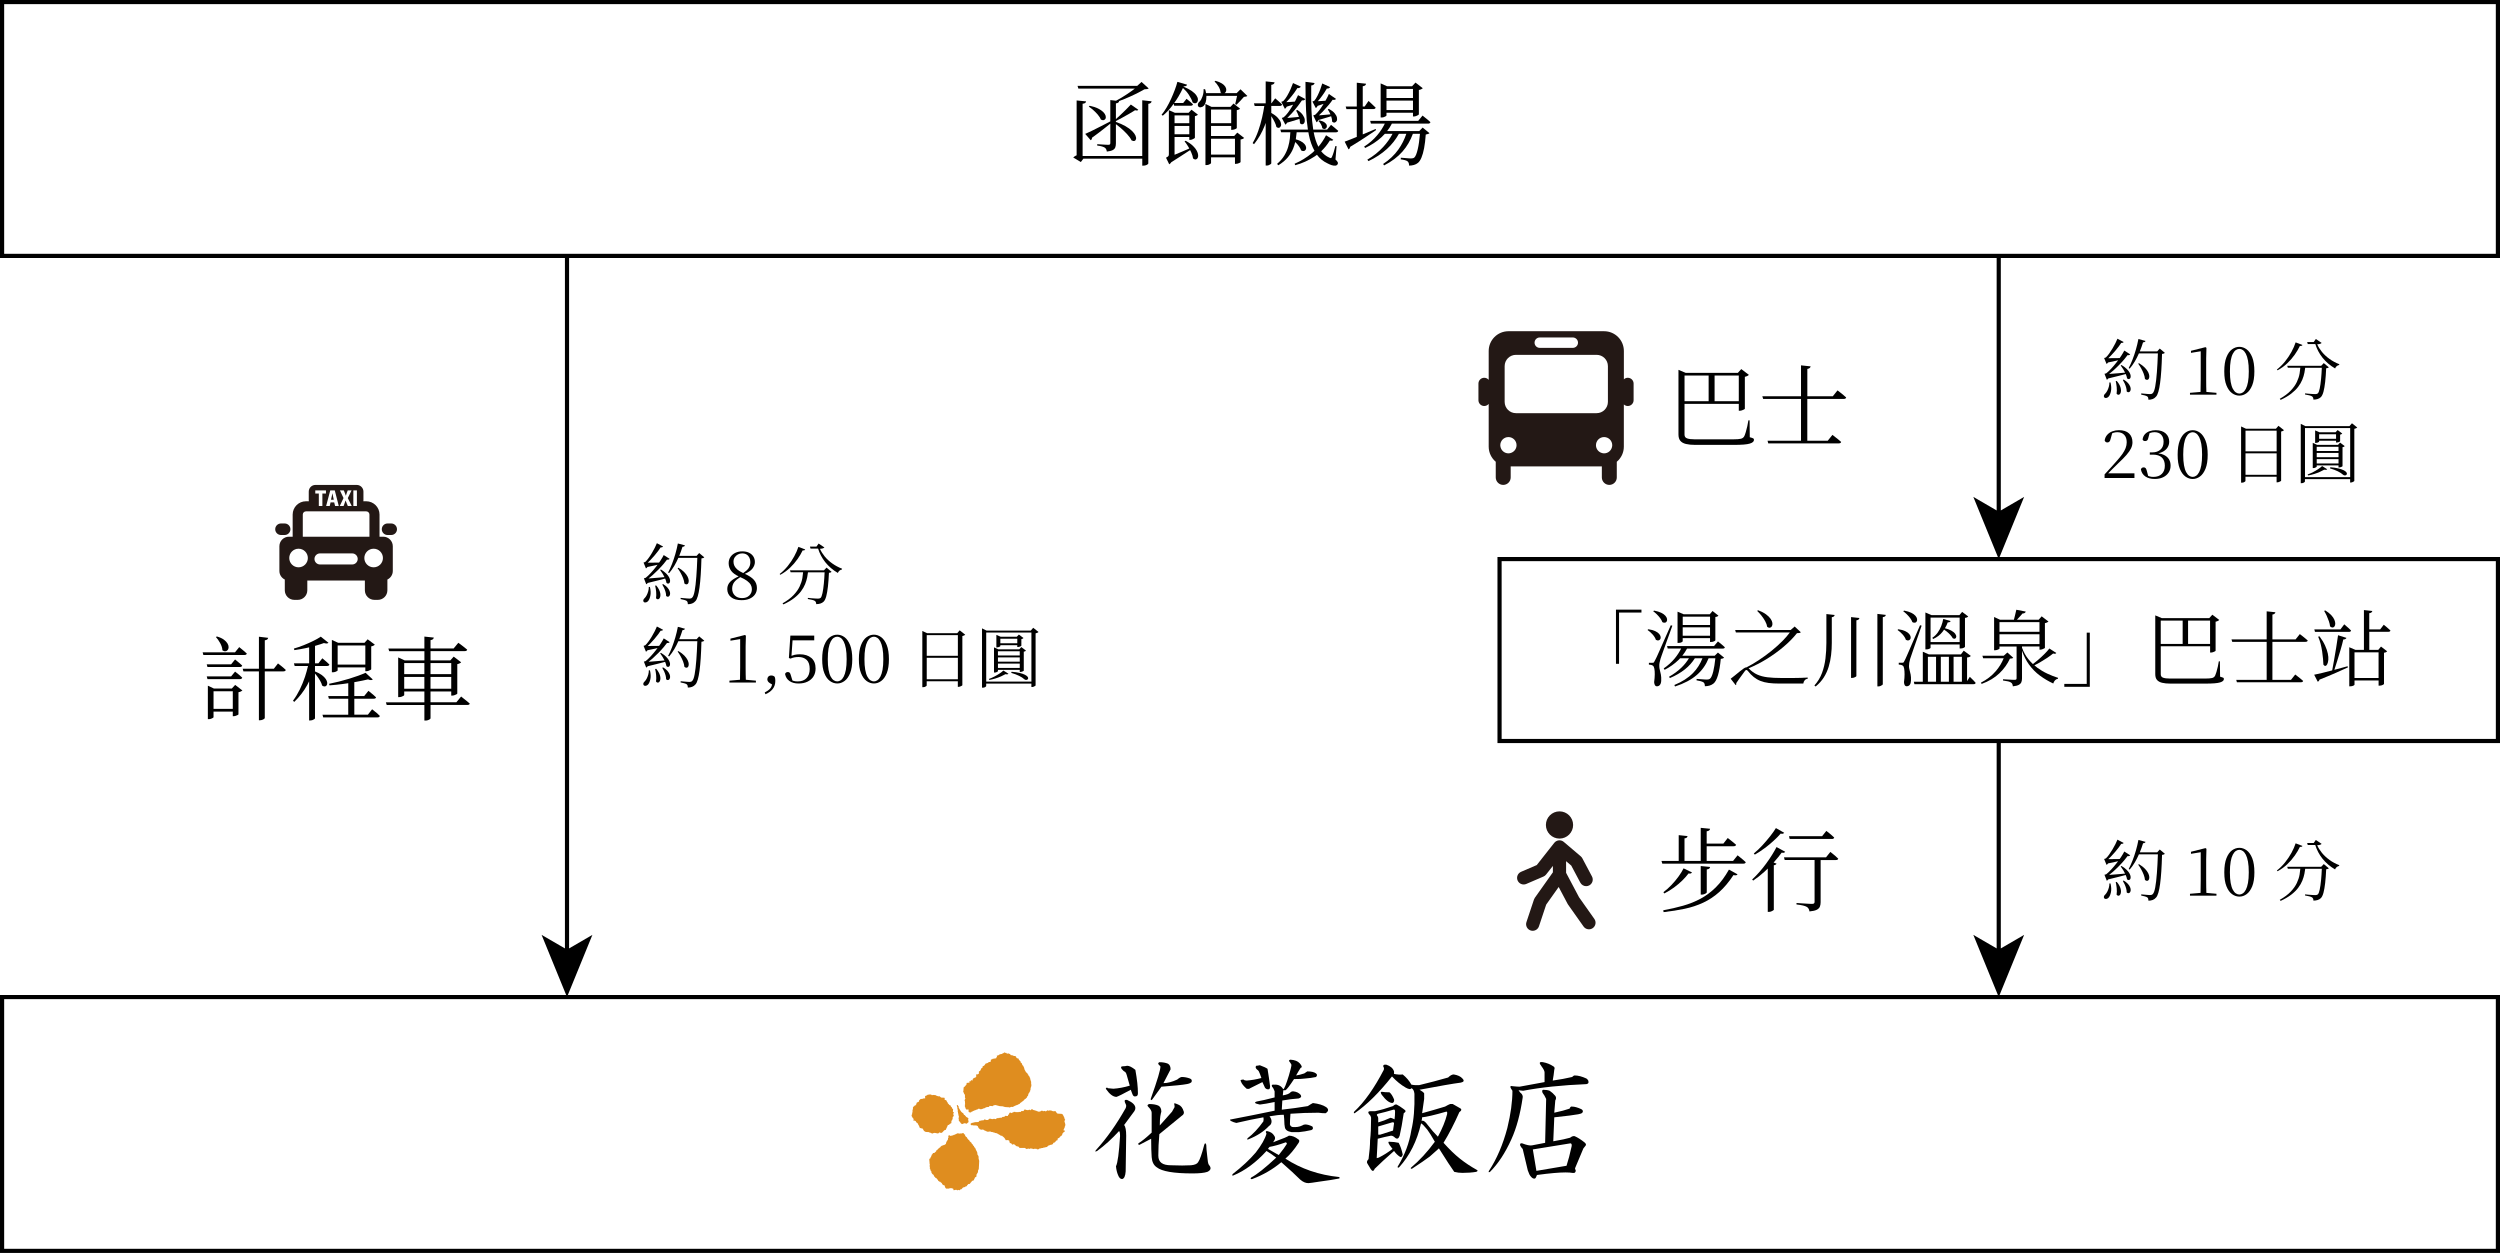 <?xml version="1.0" encoding="UTF-8"?>
<svg id="_レイヤー_2" data-name="レイヤー_2" xmlns="http://www.w3.org/2000/svg" viewBox="0 0 1201.31 602.08">
  <defs>
    <style>
      .cls-1 {
        fill: #231815;
      }

      .cls-2 {
        fill: #df8d1f;
        fill-rule: evenodd;
      }
    </style>
  </defs>
  <g id="_レイヤー_1-2" data-name="レイヤー_1">
    <g>
      <g>
        <path d="M328.26,277.86c.34.89.54,1.73.61,2.52.38.32.74.46,1.07.43.33-.03.59-.21.77-.54s.26-.76.24-1.3c-.02-.53-.2-1.14-.53-1.83-.33-.68-.85-1.39-1.55-2.13s-1.66-1.47-2.85-2.19l-.42.22c.49.64.97,1.38,1.44,2.23.47.84.88,1.71,1.22,2.59Z"/>
        <path d="M334.74,267.11h-8.35c.58-1.42,1.11-2.87,1.56-4.36.36-.02.64-.1.83-.22.19-.13.32-.28.38-.45l-3.43-.93c-.32,1.71-.73,3.41-1.22,5.11-.49,1.7-1.04,3.3-1.63,4.82-.6,1.52-1.21,2.86-1.83,4.04l.48.26c.9-1.03,1.74-2.21,2.53-3.56.69-1.17,1.31-2.43,1.9-3.75h9.12c-.12,3.42-.28,6.44-.48,9.03-.21,2.84-.48,5.12-.8,6.84s-.72,2.79-1.19,3.22c-.19.19-.38.32-.56.38s-.43.1-.75.1c-.24,0-.6-.02-1.11-.06-.5-.04-1.04-.09-1.6-.14-.57-.05-1.07-.1-1.52-.14l-.03.58c.6.11,1.18.24,1.75.4.57.16.97.33,1.2.5.21.19.36.42.43.69.07.27.11.56.11.88.73,0,1.4-.12,2.03-.35.63-.24,1.18-.63,1.65-1.19.41-.45.77-1.22,1.09-2.31.32-1.09.6-2.49.83-4.21.24-1.72.43-3.74.58-6.05s.27-4.95.35-7.9c.38-.04.68-.11.88-.19.2-.08.37-.19.5-.32l-2.47-2.08-1.25,1.38Z"/>
        <path d="M309.89,289.49c.27.03.54-.02.83-.14.29-.13.53-.31.72-.54.47-.54.83-1.38,1.07-2.55.25-1.16.18-2.57-.21-4.21h-.54c.02.68-.07,1.38-.27,2.08-.2.71-.45,1.34-.75,1.91s-.61,1.01-.93,1.33c-.3.23-.51.52-.64.85-.13.33-.1.65.1.95.15.19.36.3.62.34Z"/>
        <path d="M311.15,272.44c1.28-.24,2.52-.5,3.7-.79.41-.1.78-.19,1.12-.28-.25.34-.5.68-.77,1.03-.8,1.02-1.62,2-2.47,2.91-.84.92-1.64,1.68-2.39,2.28-.11.11-.42.2-.93.29l1.12,2.88c.26-.09.49-.32.71-.64,1.83-.43,3.57-.86,5.2-1.28,1.25-.33,2.3-.61,3.18-.84.32.74.54,1.44.65,2.09.3.28.59.4.87.35s.5-.2.66-.46.22-.62.19-1.07-.19-.96-.48-1.52c-.29-.56-.75-1.16-1.38-1.79-.63-.63-1.47-1.27-2.51-1.91l-.42.19c.41.54.83,1.16,1.26,1.89.31.51.58,1.04.84,1.56-1.01.09-2.02.18-2.99.27-1.4.13-2.65.23-3.76.3-.32.02-.62.04-.91.06.64-.49,1.29-1.01,1.95-1.6.97-.87,1.92-1.77,2.84-2.71.92-.94,1.76-1.85,2.51-2.74.62-.72,1.12-1.38,1.57-2,.24.06.45.07.63.02.32-.08.53-.21.64-.38l-2.85-1.83c-.36.75-.88,1.62-1.54,2.63-.21.32-.45.65-.68.98-.67.01-1.34.02-2,.03-1.08.01-2.06.02-2.95.02-.18,0-.35,0-.51,0,.41-.38.83-.78,1.26-1.23.68-.71,1.36-1.46,2.02-2.23.66-.77,1.27-1.52,1.81-2.26.43-.59.79-1.12,1.11-1.62.22.04.42.03.59-.02.31-.1.51-.23.59-.4l-2.98-1.6c-.24.62-.57,1.35-.99,2.18-.43.83-.9,1.68-1.41,2.55-.51.87-1.04,1.67-1.59,2.42-.54.75-1.07,1.37-1.59,1.86-.11.06-.38.16-.83.29l1.15,2.82c.26-.1.5-.34.73-.7Z"/>
        <path d="M316.03,287.97c.28.02.53-.08.75-.3s.38-.55.48-.98c.1-.43.11-.92.03-1.47-.08-.56-.27-1.17-.59-1.84s-.79-1.36-1.41-2.07l-.48.13c.21.81.37,1.78.48,2.9.11,1.12.09,2.16-.06,3.12.26.32.52.49.8.51Z"/>
        <path d="M320.7,282.32c-.49-.56-1.17-1.12-2.05-1.65l-.42.19c.3.47.59,1.02.88,1.65.29.63.52,1.28.71,1.94s.27,1.3.27,1.92c.3.28.59.41.87.38.28-.02.51-.15.7-.4.19-.25.3-.58.34-.99s-.05-.89-.26-1.41-.55-1.07-1.04-1.63Z"/>
        <path d="M357.93,275.74c1.7-.75,2.9-1.58,3.61-2.49.8-1.04,1.2-2.08,1.2-3.12s-.24-1.92-.72-2.69c-.48-.77-1.17-1.38-2.07-1.83-.9-.45-2-.67-3.3-.67-1.22,0-2.32.24-3.3.71s-1.76,1.13-2.34,1.99c-.58.85-.87,1.86-.87,3.01,0,1.37.42,2.6,1.25,3.7.75.99,1.95,1.86,3.55,2.62-1.67.74-2.99,1.56-3.92,2.46-1.04,1-1.55,2.21-1.55,3.62,0,1.6.6,2.89,1.79,3.88s2.9,1.47,5.13,1.47c1.47,0,2.75-.24,3.84-.72,1.09-.48,1.94-1.16,2.56-2.03.62-.88.93-1.9.93-3.08,0-1.52-.48-2.82-1.44-3.92-.9-1.03-2.36-2-4.36-2.89ZM352.92,271.95c-.31-.64-.46-1.31-.46-2.02,0-.81.2-1.52.59-2.12.4-.6.91-1.06,1.54-1.39.63-.33,1.3-.5,2-.5.88,0,1.61.19,2.19.56.59.37,1.03.88,1.33,1.52s.45,1.33.45,2.08c0,1.17-.3,2.18-.91,3.03-.52.72-1.37,1.48-2.52,2.26-1.12-.51-2.01-1.04-2.66-1.57-.73-.6-1.24-1.22-1.55-1.86ZM360.03,286.18c-.84.81-1.99,1.22-3.44,1.22s-2.64-.42-3.49-1.27c-.85-.84-1.28-1.93-1.28-3.25,0-1.24.35-2.31,1.04-3.2.61-.79,1.57-1.57,2.85-2.36,1.36.58,2.44,1.17,3.24,1.77.84.63,1.45,1.27,1.81,1.92.36.65.54,1.35.54,2.1,0,1.24-.42,2.26-1.27,3.08Z"/>
        <path d="M397.03,286.53c.33-1.24.6-2.82.82-4.74.21-1.92.37-4.1.48-6.54.34-.02.61-.08.82-.16s.36-.18.46-.29l-2.43-2.05-1.25,1.31h-16.31l.29.93h6c-.08.88-.19,1.8-.35,2.77-.22,1.31-.66,2.66-1.31,4.05-.65,1.39-1.63,2.77-2.93,4.15-1.3,1.38-3.07,2.7-5.29,3.96l.42.51c2.03-.94,3.73-1.94,5.09-2.99,1.37-1.06,2.48-2.15,3.33-3.28.85-1.13,1.52-2.27,1.99-3.43.47-1.15.81-2.29,1.03-3.41.15-.8.27-1.57.36-2.32h7.99c-.08,1.96-.2,3.76-.36,5.38-.18,1.88-.4,3.42-.66,4.63-.26,1.21-.56,1.97-.9,2.29-.28.23-.7.35-1.25.35-.23,0-.65-.02-1.23-.05-.59-.03-1.22-.08-1.89-.13-.67-.05-1.26-.11-1.75-.18l-.03.54c.66.11,1.33.24,2,.4.67.16,1.14.34,1.39.53.24.17.4.4.5.67.1.28.14.57.14.87.75,0,1.42-.1,2.02-.29.6-.19,1.11-.49,1.54-.9.51-.49.93-1.36,1.27-2.6Z"/>
        <path d="M393.1,263.59c.74,2.38,1.88,4.57,3.45,6.54,1.68,2.09,3.7,3.82,6.07,5.19.13-.4.37-.76.72-1.07.35-.31.75-.51,1.2-.59l.1-.38c-1.71-.66-3.27-1.5-4.69-2.51-1.42-1.01-2.63-2.13-3.64-3.36-1-1.23-1.77-2.46-2.31-3.7.51-.02.96-.08,1.33-.19s.65-.26.82-.45l-2.79-1.89-1.03,1.47h-3.14l.29.96h3.61Z"/>
        <path d="M383.22,268.68c1.01-1.45,1.84-2.85,2.48-4.2.41.02.69,0,.87-.08.17-.07.29-.2.35-.37l-3.27-1.25c-.47,1.45-1.14,2.97-2,4.56-.87,1.59-1.89,3.12-3.08,4.6s-2.49,2.77-3.92,3.88l.32.38c1.73-.94,3.28-2.07,4.66-3.38,1.38-1.31,2.57-2.7,3.59-4.15Z"/>
        <path d="M320.14,315.63c-.63-.63-1.47-1.27-2.51-1.91l-.42.19c.41.54.83,1.16,1.26,1.89.31.51.58,1.04.84,1.56-1.01.09-2.02.18-2.99.27-1.4.13-2.65.23-3.76.3-.32.02-.62.04-.91.06.64-.49,1.29-1.01,1.95-1.6.97-.87,1.92-1.77,2.84-2.71.92-.94,1.76-1.85,2.51-2.74.62-.72,1.12-1.38,1.57-2,.24.06.45.07.63.02.32-.08.53-.21.64-.38l-2.85-1.83c-.36.75-.88,1.62-1.54,2.63-.21.32-.45.65-.68.98-.67.01-1.34.02-2,.03-1.08.01-2.06.02-2.95.02-.18,0-.35,0-.51,0,.41-.38.83-.78,1.26-1.23.68-.71,1.36-1.46,2.02-2.23.66-.77,1.27-1.52,1.81-2.26.43-.59.79-1.12,1.11-1.62.22.04.42.03.59-.02.31-.1.51-.23.59-.4l-2.98-1.6c-.24.62-.57,1.35-.99,2.18-.43.83-.9,1.68-1.41,2.55-.51.87-1.04,1.67-1.59,2.42-.54.75-1.07,1.37-1.59,1.86-.11.06-.38.16-.83.29l1.15,2.82c.26-.1.5-.34.73-.7,1.28-.24,2.52-.5,3.7-.79.41-.1.78-.19,1.12-.28-.25.34-.5.68-.77,1.03-.8,1.02-1.62,2-2.47,2.91-.84.92-1.64,1.68-2.39,2.28-.11.11-.42.2-.93.29l1.12,2.88c.26-.09.49-.32.71-.64,1.83-.43,3.57-.86,5.2-1.28,1.25-.33,2.3-.61,3.18-.84.32.74.54,1.44.65,2.09.3.28.59.4.87.35s.5-.2.66-.46.22-.62.19-1.07-.19-.96-.48-1.52c-.29-.56-.75-1.16-1.38-1.79Z"/>
        <path d="M328.26,317.91c.34.89.54,1.73.61,2.52.38.32.74.46,1.07.43.33-.03.59-.21.77-.54s.26-.76.24-1.3c-.02-.53-.2-1.14-.53-1.83-.33-.68-.85-1.39-1.55-2.13s-1.66-1.47-2.85-2.19l-.42.22c.49.64.97,1.38,1.44,2.23.47.84.88,1.71,1.22,2.59Z"/>
        <path d="M320.7,322.36c-.49-.56-1.17-1.12-2.05-1.65l-.42.19c.3.47.59,1.02.88,1.65.29.63.52,1.28.71,1.94s.27,1.3.27,1.92c.3.28.59.41.87.38.28-.02.51-.15.7-.4.19-.25.3-.58.34-.99s-.05-.89-.26-1.41-.55-1.07-1.04-1.63Z"/>
        <path d="M334.74,307.16h-8.35c.58-1.42,1.11-2.87,1.56-4.36.36-.02.64-.1.83-.22.19-.13.32-.28.38-.45l-3.43-.93c-.32,1.71-.73,3.41-1.22,5.11-.49,1.7-1.04,3.3-1.63,4.82-.6,1.52-1.21,2.86-1.83,4.04l.48.26c.9-1.03,1.74-2.21,2.53-3.56.69-1.17,1.31-2.43,1.9-3.75h9.12c-.12,3.42-.28,6.44-.48,9.03-.21,2.84-.48,5.12-.8,6.84s-.72,2.79-1.19,3.22c-.19.19-.38.32-.56.38s-.43.1-.75.1c-.24,0-.6-.02-1.11-.06-.5-.04-1.04-.09-1.6-.14-.57-.05-1.07-.1-1.52-.14l-.03.58c.6.11,1.18.24,1.75.4.57.16.97.33,1.2.5.21.19.36.42.43.69.07.27.11.56.11.88.73,0,1.4-.12,2.03-.35.63-.24,1.18-.63,1.65-1.19.41-.45.77-1.22,1.09-2.31.32-1.09.6-2.49.83-4.21.24-1.72.43-3.74.58-6.05s.27-4.95.35-7.9c.38-.04.68-.11.88-.19.2-.08.37-.19.5-.32l-2.47-2.08-1.25,1.38Z"/>
        <path d="M316.7,323.42c-.32-.67-.79-1.36-1.41-2.07l-.48.13c.21.81.37,1.78.48,2.9.11,1.12.09,2.16-.06,3.12.26.32.52.49.8.51.28.02.53-.08.75-.3s.38-.55.48-.98c.1-.43.11-.92.03-1.47-.08-.56-.27-1.17-.59-1.84Z"/>
        <path d="M311.77,322.09c.02.68-.07,1.38-.27,2.08-.2.71-.45,1.34-.75,1.91s-.61,1.01-.93,1.33c-.3.23-.51.52-.64.85-.13.33-.1.65.1.95.15.19.36.3.62.34.27.03.54-.02.83-.14.29-.13.53-.31.72-.54.47-.54.83-1.38,1.07-2.55.25-1.16.18-2.57-.21-4.21h-.54Z"/>
        <path d="M358.32,324.27c-.02-1.24-.03-2.47-.03-3.68v-10.06l.13-5.06-.45-.35-6.98,1.76v.99l4.68-.77v13.49c0,2.02-.04,4.03-.08,6.05l-5.08.43v.9h12.72v-.9l-4.84-.43c-.02-.78-.05-1.57-.06-2.36Z"/>
        <path d="M372.28,325.26c-.26-.26-.52-.43-.8-.53s-.58-.14-.9-.14c-.58,0-1.03.18-1.36.53-.33.35-.5.79-.5,1.3,0,.36.11.71.32,1.03.21.32.54.61.99.87l1,.6c-.2.82-.52,1.48-.97,1.98-.58.65-1.44,1.27-2.59,1.84l.35.86c1.45-.6,2.61-1.43,3.46-2.5.85-1.07,1.28-2.37,1.28-3.91,0-.41-.02-.75-.06-1.03s-.12-.58-.22-.9Z"/>
        <path d="M389.84,316.15c-1.37-1.16-3.2-1.75-5.51-1.75-.9,0-1.75.09-2.56.27-.48.11-.96.27-1.45.47l.52-7.44h10.42v-2.27h-11.47l-.71,10.76.77.29c1.13-.51,2.42-.77,3.88-.77,1.6,0,2.89.46,3.88,1.38s1.47,2.38,1.47,4.39c0,1.86-.5,3.32-1.51,4.37-1,1.06-2.42,1.59-4.26,1.59-.73,0-1.35-.07-1.87-.22-.22-.06-.45-.15-.67-.24l-.75-2.48c-.15-.58-.33-.98-.54-1.22-.21-.24-.52-.35-.93-.35-.3,0-.57.08-.8.24-.23.16-.41.39-.51.69.28,1.47.99,2.61,2.13,3.4,1.14.79,2.58,1.18,4.31,1.18s3.14-.3,4.37-.9c1.23-.6,2.18-1.44,2.85-2.51s1.01-2.34,1.01-3.8c0-2.22-.68-3.91-2.05-5.08Z"/>
        <path d="M405.82,306.18c-1.09-.8-2.25-1.2-3.49-1.2s-2.44.4-3.54,1.2c-1.1.8-1.99,2.07-2.68,3.8-.68,1.73-1.03,3.99-1.03,6.79s.34,4.99,1.03,6.7c.68,1.71,1.58,2.96,2.68,3.76,1.1.8,2.28,1.2,3.54,1.2s2.4-.4,3.49-1.2c1.09-.8,1.98-2.06,2.68-3.76.69-1.71,1.04-3.94,1.04-6.7s-.35-5.06-1.04-6.79c-.7-1.73-1.59-3-2.68-3.8ZM406.46,321.85c-.26,1.38-.6,2.47-1.03,3.28-.43.81-.91,1.4-1.46,1.76-.54.36-1.09.54-1.65.54s-1.14-.18-1.68-.54c-.54-.36-1.04-.95-1.47-1.76-.44-.81-.78-1.91-1.03-3.28-.25-1.38-.37-3.07-.37-5.08s.12-3.8.37-5.17c.25-1.38.59-2.48,1.03-3.32.44-.83.93-1.43,1.47-1.79s1.11-.54,1.68-.54,1.11.19,1.65.56c.54.37,1.03.97,1.46,1.79.43.82.77,1.92,1.03,3.3.26,1.38.38,3.1.38,5.17s-.13,3.7-.38,5.08Z"/>
        <path d="M423.44,306.18c-1.09-.8-2.25-1.2-3.49-1.2s-2.44.4-3.54,1.2-1.99,2.07-2.67,3.8c-.68,1.73-1.03,3.99-1.03,6.79s.34,4.99,1.03,6.7c.68,1.71,1.58,2.96,2.67,3.76s2.28,1.2,3.54,1.2,2.4-.4,3.49-1.2,1.98-2.06,2.67-3.76c.69-1.71,1.04-3.94,1.04-6.7s-.35-5.06-1.04-6.79c-.69-1.73-1.59-3-2.67-3.8ZM424.08,321.85c-.26,1.38-.6,2.47-1.03,3.28-.43.81-.91,1.4-1.46,1.76-.54.36-1.09.54-1.65.54s-1.14-.18-1.68-.54c-.54-.36-1.04-.95-1.47-1.76-.44-.81-.78-1.91-1.03-3.28-.25-1.38-.37-3.07-.37-5.08s.12-3.8.37-5.17.59-2.48,1.03-3.32.93-1.43,1.47-1.79c.54-.36,1.1-.54,1.68-.54s1.11.19,1.65.56c.54.37,1.03.97,1.46,1.79.43.82.77,1.92,1.03,3.3s.38,3.1.38,5.17-.13,3.7-.38,5.08Z"/>
        <path d="M459.96,304.28h-14.42l-2.34-1.09v27.01h.38c.32,0,.61-.05.86-.14.26-.1.46-.21.62-.35.16-.14.24-.26.24-.37v-1.99h14.96v2.69h.32c.26,0,.53-.05.82-.16.29-.11.53-.22.74-.35.2-.13.3-.22.3-.29v-23.61c.32-.06.6-.15.85-.27.25-.12.42-.24.53-.37l-2.66-2.11-1.22,1.41ZM460.28,305.21v9.93h-14.96v-9.93h14.96ZM445.32,326.41v-10.32h14.96v10.32h-14.96Z"/>
        <path d="M479.83,310.97c.26-.08.46-.18.62-.27.16-.1.24-.17.24-.21v-.45h8.14v.87h.29c.24,0,.47-.04.71-.11.23-.07.45-.16.66-.26.2-.1.3-.18.3-.24v-3.17c.24-.04.44-.12.62-.22.18-.11.32-.21.4-.32l-2.21-1.67-1.02,1.06h-7.72l-2.08-.9v6.02h.29c.26,0,.51-.04.77-.13ZM488.83,306.94v2.18h-8.14v-2.18h8.14Z"/>
        <path d="M478.71,323.05c.23-.09.43-.18.59-.29.16-.11.24-.18.24-.22v-.64h10.48v.99h.29c.21,0,.44-.04.69-.11s.46-.17.66-.27c.19-.11.29-.19.29-.26v-9.1c.51-.06.87-.24,1.06-.51l-2.24-1.7-.99,1.09h-10.06l-2.08-.96v12.11h.32c.28,0,.53-.04.77-.13ZM479.54,320.97v-2.08h10.48v2.08h-10.48ZM479.54,317.96v-2.05h10.48v2.05h-10.48ZM490.01,312.96v2.02h-10.48v-2.02h10.48Z"/>
        <path d="M493.7,325.1c-.26-.3-.68-.6-1.28-.9-.6-.3-1.41-.58-2.43-.83-1.03-.26-2.33-.45-3.91-.58l-.16.54c1.47.43,2.74.9,3.8,1.43,1.06.52,1.88,1.06,2.48,1.62.26.21.53.33.82.34.29.01.53-.06.72-.21s.3-.35.32-.59c.02-.25-.1-.52-.35-.82Z"/>
        <path d="M496.49,301.65l-1.19,1.38h-21.21l-2.21-1.09v28.51h.35c.32,0,.6-.05.85-.14s.44-.21.59-.35c.15-.14.22-.25.22-.34v-1.12h21.72v1.63h.29c.26,0,.52-.05.79-.16.27-.11.49-.22.67-.34.18-.12.27-.22.27-.3v-24.99c.68-.15,1.15-.36,1.41-.64l-2.56-2.05ZM473.9,327.53v-23.58h21.72v23.58h-21.72Z"/>
        <path d="M480.31,323.64c-.75.5-1.56.98-2.45,1.44-.89.46-1.78.85-2.67,1.17l.22.48c.98-.17,1.96-.41,2.92-.71.96-.3,1.86-.63,2.71-1.01.84-.37,1.55-.73,2.13-1.07.36.09.66.11.9.08.23-.03.41-.12.51-.27l-2.43-1.54c-.47.45-1.08.92-1.83,1.42Z"/>
      </g>
      <g>
        <path d="M1012.99,174.17c1.28-.24,2.52-.5,3.7-.79.41-.1.78-.19,1.13-.28-.25.34-.5.68-.77,1.03-.8,1.03-1.62,2-2.47,2.92-.84.92-1.64,1.68-2.39,2.27-.11.11-.42.2-.93.29l1.12,2.88c.26-.09.49-.32.71-.64,1.83-.43,3.57-.86,5.2-1.28,1.25-.33,2.3-.61,3.18-.84.33.74.54,1.44.65,2.09.3.28.59.4.87.35.28-.04.5-.2.66-.46.16-.27.22-.62.19-1.07-.03-.45-.19-.96-.48-1.52-.29-.57-.75-1.16-1.38-1.79-.63-.63-1.47-1.27-2.52-1.91l-.42.19c.41.53.83,1.16,1.27,1.89.31.51.58,1.03.84,1.56-1.01.09-2.01.18-2.99.27-1.4.13-2.65.23-3.76.3-.32.02-.62.04-.91.06.64-.49,1.29-1.01,1.95-1.6.97-.87,1.92-1.77,2.83-2.71.92-.94,1.76-1.85,2.51-2.74.62-.72,1.12-1.38,1.57-2,.24.06.45.07.63.03.32-.08.53-.21.64-.38l-2.85-1.83c-.36.75-.88,1.62-1.54,2.63-.21.32-.45.65-.68.98-.67.01-1.34.02-2,.03-1.08.01-2.06.02-2.95.02-.18,0-.35,0-.51,0,.41-.38.83-.78,1.26-1.23.68-.71,1.36-1.46,2.02-2.23.66-.77,1.26-1.52,1.81-2.26.43-.59.79-1.12,1.11-1.62.22.04.42.03.59-.02.31-.1.51-.23.59-.4l-2.98-1.6c-.24.62-.57,1.35-.99,2.18-.43.83-.9,1.68-1.41,2.55-.51.86-1.04,1.67-1.58,2.42-.54.75-1.07,1.37-1.59,1.86-.11.06-.38.16-.83.29l1.15,2.82c.26-.1.5-.34.73-.7Z"/>
        <path d="M1030.1,179.6c.34.89.54,1.73.61,2.51.38.32.74.46,1.07.43s.59-.21.77-.54c.18-.33.26-.76.24-1.3-.02-.53-.2-1.14-.53-1.83-.33-.68-.85-1.39-1.55-2.13-.7-.74-1.66-1.47-2.85-2.2l-.42.22c.49.64.97,1.38,1.44,2.23.47.84.88,1.71,1.22,2.59Z"/>
        <path d="M1017.87,189.7c.28.02.53-.08.75-.3.22-.22.38-.55.48-.98.1-.43.11-.92.03-1.47-.07-.55-.27-1.17-.59-1.84-.32-.67-.79-1.36-1.41-2.07l-.48.13c.21.81.37,1.78.48,2.9.11,1.12.08,2.16-.06,3.12.26.32.52.49.8.51Z"/>
        <path d="M1022.54,184.05c-.49-.57-1.17-1.12-2.05-1.65l-.42.19c.3.47.59,1.02.88,1.65.29.63.52,1.28.71,1.94.18.66.27,1.3.27,1.92.3.28.59.41.87.38.28-.02.51-.15.71-.4.19-.24.3-.58.34-.99.03-.42-.05-.89-.26-1.41s-.55-1.07-1.04-1.63Z"/>
        <path d="M1036.92,169.81c-.12,3.41-.28,6.44-.48,9.03-.21,2.84-.48,5.12-.8,6.84-.32,1.72-.72,2.79-1.18,3.22-.19.19-.38.32-.56.38-.18.06-.43.1-.75.1-.23,0-.6-.02-1.11-.06s-1.04-.09-1.6-.14-1.07-.1-1.52-.14l-.03.58c.6.11,1.18.24,1.75.4.57.16.97.33,1.2.5.21.19.36.42.43.69.07.27.11.56.11.88.73,0,1.4-.12,2.03-.35.63-.24,1.18-.63,1.65-1.19.41-.45.77-1.22,1.09-2.31s.6-2.49.83-4.21c.23-1.72.43-3.74.58-6.05.15-2.32.27-4.95.35-7.9.38-.04.68-.11.88-.19.2-.08.37-.19.5-.32l-2.47-2.08-1.25,1.38h-8.35c.59-1.42,1.11-2.87,1.56-4.36.36-.02.64-.1.83-.22s.32-.28.38-.45l-3.43-.93c-.32,1.71-.73,3.41-1.22,5.11-.49,1.7-1.04,3.3-1.63,4.82s-1.21,2.86-1.83,4.04l.48.26c.9-1.03,1.74-2.21,2.53-3.56.69-1.17,1.31-2.43,1.9-3.75h9.12Z"/>
        <path d="M1012.57,191.08c.29-.13.53-.31.72-.54.47-.53.83-1.38,1.07-2.55s.18-2.57-.21-4.21h-.54c.02.68-.07,1.38-.27,2.08-.2.71-.45,1.34-.75,1.91-.3.57-.61,1.01-.93,1.33-.3.23-.51.52-.64.85-.13.33-.1.65.1.95.15.19.36.3.62.34.27.03.54-.02.83-.14Z"/>
        <path d="M1060.15,185.96c-.02-1.24-.03-2.47-.03-3.68v-10.06l.13-5.06-.45-.35-6.98,1.76v.99l4.68-.77v13.49c0,2.02-.04,4.03-.08,6.05l-5.08.43v.9h12.72v-.9l-4.84-.43c-.02-.78-.05-1.57-.06-2.36Z"/>
        <path d="M1082.24,185.15c.69-1.71,1.04-3.94,1.04-6.7s-.35-5.06-1.04-6.79c-.7-1.73-1.59-3-2.68-3.8-1.09-.8-2.25-1.2-3.49-1.2s-2.44.4-3.54,1.2c-1.1.8-1.99,2.07-2.68,3.8s-1.03,3.99-1.03,6.79.34,4.99,1.03,6.7,1.58,2.96,2.68,3.76c1.1.8,2.28,1.2,3.54,1.2s2.4-.4,3.49-1.2c1.09-.8,1.98-2.06,2.68-3.76ZM1077.73,188.58c-.54.36-1.09.54-1.65.54s-1.14-.18-1.68-.54c-.54-.36-1.04-.95-1.47-1.76-.44-.81-.78-1.91-1.03-3.28-.25-1.38-.37-3.07-.37-5.08s.12-3.8.37-5.17c.25-1.38.59-2.48,1.03-3.31.44-.83.93-1.43,1.47-1.79s1.11-.54,1.68-.54,1.11.19,1.65.56c.54.38,1.03.97,1.46,1.79.43.82.77,1.92,1.03,3.3.26,1.38.38,3.1.38,5.17s-.13,3.7-.38,5.08c-.26,1.38-.6,2.47-1.03,3.28-.43.81-.91,1.4-1.46,1.76Z"/>
        <path d="M1107.34,179.05c.15-.8.27-1.57.36-2.32h7.99c-.08,1.96-.2,3.76-.36,5.38-.18,1.88-.4,3.42-.66,4.63-.26,1.21-.56,1.97-.9,2.29-.28.24-.7.35-1.25.35-.23,0-.65-.02-1.23-.05-.59-.03-1.22-.07-1.89-.13-.67-.05-1.26-.11-1.75-.18l-.03.54c.66.11,1.33.24,2,.4.67.16,1.14.34,1.39.53.24.17.4.4.5.67s.14.57.14.87c.75,0,1.42-.1,2.02-.29.6-.19,1.11-.49,1.54-.9.51-.49.93-1.36,1.27-2.59.33-1.24.6-2.82.82-4.74s.37-4.1.48-6.54c.34-.02.61-.08.82-.16.2-.09.36-.18.46-.29l-2.43-2.05-1.25,1.31h-16.31l.29.93h6c-.08.88-.19,1.8-.35,2.77-.22,1.31-.66,2.67-1.31,4.05-.65,1.39-1.63,2.77-2.93,4.15-1.3,1.38-3.07,2.7-5.29,3.96l.42.51c2.03-.94,3.73-1.94,5.09-3s2.48-2.15,3.33-3.28c.85-1.13,1.52-2.28,1.99-3.43s.81-2.29,1.03-3.41Z"/>
        <path d="M1099.09,174.57c1.38-1.31,2.57-2.7,3.59-4.15,1.01-1.45,1.84-2.85,2.48-4.2.41.02.69,0,.87-.08s.29-.2.35-.37l-3.27-1.25c-.47,1.45-1.14,2.97-2,4.57-.87,1.59-1.89,3.12-3.08,4.6-1.19,1.47-2.49,2.77-3.92,3.88l.32.38c1.73-.94,3.28-2.07,4.66-3.38Z"/>
        <path d="M1112.56,165.32c.74,2.38,1.88,4.57,3.45,6.54,1.68,2.09,3.7,3.82,6.07,5.19.13-.41.37-.76.72-1.07.35-.31.75-.51,1.2-.59l.1-.38c-1.71-.66-3.27-1.5-4.69-2.52-1.42-1.01-2.63-2.13-3.64-3.36-1-1.23-1.77-2.46-2.31-3.7.51-.02.96-.08,1.33-.19.37-.11.65-.26.82-.45l-2.79-1.89-1.03,1.47h-3.14l.29.96h3.61Z"/>
        <path d="M1014.62,225.82c.69-.69,1.33-1.32,1.91-1.89.58-.57,1.04-1.02,1.38-1.36,1.67-1.56,2.99-2.9,3.97-4.04.98-1.13,1.7-2.17,2.15-3.12s.67-1.91.67-2.87c0-1.79-.55-3.21-1.65-4.26s-2.72-1.57-4.85-1.57c-1.09,0-2.12.18-3.11.54s-1.81.91-2.48,1.65c-.67.74-1.09,1.64-1.27,2.71.09.32.25.57.48.74.23.17.5.26.8.26.38,0,.71-.12.96-.35.26-.24.46-.67.61-1.31l.76-2.74c.24-.1.49-.2.71-.27.58-.17,1.15-.26,1.73-.26,1.43,0,2.55.42,3.35,1.27s1.2,2.04,1.2,3.57c0,.94-.18,1.87-.53,2.8-.35.93-.89,1.9-1.6,2.9s-1.62,2.11-2.71,3.33c-.77.85-1.66,1.85-2.66,2.98-1,1.13-2.05,2.27-3.14,3.43v1.73h14.35v-2.24h-12.63c.53-.55,1.07-1.09,1.59-1.62Z"/>
        <path d="M1039.88,218.62c-.76-.37-1.68-.63-2.75-.78.88-.21,1.66-.49,2.32-.87.97-.55,1.7-1.24,2.18-2.07s.72-1.71.72-2.67c0-1.62-.57-2.95-1.7-3.97-1.13-1.02-2.72-1.54-4.77-1.54-1,0-1.96.15-2.87.45-.91.3-1.67.78-2.29,1.44-.62.66-1,1.52-1.15,2.56.08.28.24.48.46.59.22.12.47.18.75.18.41,0,.73-.11.98-.32.25-.21.42-.58.53-1.09l.65-2.42c.81-.28,1.59-.44,2.33-.44,1.41,0,2.49.41,3.25,1.23.76.82,1.14,1.94,1.14,3.35,0,1.67-.5,2.94-1.51,3.81-1,.88-2.28,1.31-3.81,1.31h-1.31v1.09h1.47c1.92,0,3.36.46,4.32,1.38.96.92,1.44,2.23,1.44,3.94s-.48,2.95-1.43,3.92c-.95.97-2.32,1.46-4.12,1.46-.68,0-1.3-.08-1.86-.26-.2-.06-.4-.14-.61-.22l-.64-2.44c-.15-.6-.34-1.03-.56-1.28-.22-.26-.54-.38-.95-.38-.32,0-.6.08-.83.24-.24.16-.41.41-.51.75.3,1.5,1.03,2.63,2.19,3.41s2.65,1.17,4.47,1.17c1.52,0,2.84-.27,3.97-.8,1.13-.53,2.02-1.28,2.67-2.24.65-.96.98-2.08.98-3.36,0-1.17-.26-2.19-.79-3.06s-1.32-1.56-2.39-2.08Z"/>
        <path d="M1057.14,207.92c-1.09-.8-2.25-1.2-3.49-1.2s-2.44.4-3.54,1.2-1.99,2.07-2.67,3.8c-.68,1.73-1.03,3.99-1.03,6.79s.34,4.99,1.03,6.7c.68,1.71,1.58,2.96,2.67,3.76s2.28,1.2,3.54,1.2,2.4-.4,3.49-1.2,1.98-2.06,2.67-3.76c.69-1.71,1.04-3.94,1.04-6.7s-.35-5.06-1.04-6.79c-.69-1.73-1.59-3-2.67-3.8ZM1057.78,223.58c-.26,1.38-.6,2.47-1.03,3.28-.43.81-.91,1.4-1.46,1.76-.54.36-1.09.54-1.65.54s-1.14-.18-1.68-.54c-.54-.36-1.04-.95-1.47-1.76-.44-.81-.78-1.91-1.03-3.28-.25-1.38-.37-3.07-.37-5.08s.12-3.8.37-5.17c.25-1.38.59-2.48,1.03-3.31.44-.83.93-1.43,1.47-1.79.54-.36,1.1-.54,1.68-.54s1.11.19,1.65.56c.54.38,1.03.97,1.46,1.79s.77,1.92,1.03,3.3c.26,1.38.38,3.1.38,5.17s-.13,3.7-.38,5.08Z"/>
        <path d="M1093.66,206.01h-14.42l-2.34-1.09v27.01h.38c.32,0,.61-.05.86-.14.26-.1.46-.21.62-.35.16-.14.24-.26.24-.37v-1.99h14.96v2.69h.32c.26,0,.53-.05.82-.16.29-.11.53-.22.74-.35s.3-.22.3-.29v-23.61c.32-.06.6-.15.85-.27s.42-.24.53-.37l-2.66-2.11-1.22,1.41ZM1093.98,206.94v9.93h-14.96v-9.93h14.96ZM1079.02,228.15v-10.32h14.96v10.32h-14.96Z"/>
        <path d="M1112.4,224.78c.24-.08.43-.18.59-.29.16-.11.24-.18.24-.22v-.64h10.48v.99h.29c.21,0,.44-.04.69-.11.25-.08.46-.17.66-.27.19-.11.29-.19.29-.26v-9.1c.51-.06.86-.24,1.06-.51l-2.24-1.7-.99,1.09h-10.06l-2.08-.96v12.11h.32c.28,0,.53-.04.77-.13ZM1113.24,222.7v-2.08h10.48v2.08h-10.48ZM1113.24,219.69v-2.05h10.48v2.05h-10.48ZM1123.71,214.69v2.02h-10.48v-2.02h10.48Z"/>
        <path d="M1113.53,212.71c.26-.08.46-.18.62-.27s.24-.17.24-.21v-.45h8.14v.87h.29c.24,0,.47-.04.71-.11.23-.07.45-.16.66-.26.2-.1.3-.18.3-.24v-3.17c.24-.04.44-.12.62-.22.18-.11.31-.21.4-.32l-2.21-1.67-1.02,1.06h-7.72l-2.08-.9v6.02h.29c.26,0,.51-.04.77-.13ZM1122.53,208.67v2.18h-8.14v-2.18h8.14Z"/>
        <path d="M1130.18,203.38l-1.19,1.38h-21.21l-2.21-1.09v28.51h.35c.32,0,.6-.05.85-.14.25-.1.44-.21.59-.35.15-.14.22-.25.22-.34v-1.12h21.72v1.63h.29c.26,0,.52-.05.78-.16s.49-.22.67-.34.27-.22.27-.3v-24.99c.68-.15,1.15-.36,1.41-.64l-2.56-2.05ZM1107.6,229.27v-23.58h21.72v23.58h-21.72Z"/>
        <path d="M1114.01,225.38c-.75.5-1.57.98-2.45,1.44-.89.46-1.78.85-2.68,1.17l.22.48c.98-.17,1.95-.41,2.92-.71.96-.3,1.86-.64,2.71-1.01.84-.37,1.55-.73,2.13-1.07.36.08.66.11.9.08.23-.03.4-.12.51-.27l-2.43-1.54c-.47.45-1.08.92-1.83,1.42Z"/>
        <path d="M1127.4,226.83c-.26-.3-.68-.6-1.28-.9-.6-.3-1.41-.58-2.44-.83-1.03-.26-2.33-.45-3.91-.58l-.16.54c1.47.43,2.74.9,3.8,1.43,1.06.52,1.88,1.06,2.48,1.62.26.21.53.33.82.34.29.01.53-.06.72-.21.19-.15.3-.35.32-.59.02-.25-.1-.52-.35-.82Z"/>
      </g>
      <g>
        <path d="M1030.1,420.32c.34.89.54,1.73.61,2.52.38.32.74.46,1.07.43.33-.03.59-.21.77-.54.18-.33.26-.76.24-1.3-.02-.53-.2-1.14-.53-1.83-.33-.68-.85-1.39-1.55-2.13-.7-.74-1.66-1.47-2.85-2.19l-.42.22c.49.64.97,1.38,1.44,2.23.47.84.88,1.71,1.22,2.59Z"/>
        <path d="M1036.58,409.57h-8.35c.59-1.42,1.11-2.87,1.56-4.36.36-.02.64-.1.83-.22.19-.13.32-.28.38-.45l-3.43-.93c-.32,1.71-.73,3.41-1.22,5.11-.49,1.7-1.04,3.3-1.63,4.82-.6,1.52-1.21,2.86-1.83,4.04l.48.26c.9-1.03,1.74-2.21,2.53-3.56.69-1.17,1.31-2.43,1.9-3.75h9.12c-.12,3.42-.28,6.44-.48,9.03-.21,2.84-.48,5.12-.8,6.84s-.72,2.79-1.18,3.22c-.19.19-.38.32-.56.38-.18.06-.43.1-.75.1-.23,0-.6-.02-1.11-.06-.5-.04-1.04-.09-1.6-.14-.57-.05-1.07-.1-1.52-.14l-.03.58c.6.11,1.18.24,1.75.4s.97.33,1.2.5c.21.19.36.42.43.69.07.27.11.56.11.88.73,0,1.4-.12,2.03-.35.63-.24,1.18-.63,1.65-1.19.41-.45.77-1.22,1.09-2.31.32-1.09.6-2.49.83-4.21.23-1.72.43-3.74.58-6.05s.27-4.95.35-7.9c.38-.04.68-.11.88-.19.2-.08.37-.19.5-.32l-2.47-2.08-1.25,1.38Z"/>
        <path d="M1022.54,424.77c-.49-.56-1.17-1.12-2.05-1.65l-.42.19c.3.47.59,1.02.88,1.65.29.63.52,1.28.71,1.94s.27,1.3.27,1.92c.3.28.59.41.87.38s.51-.15.71-.4c.19-.25.3-.58.34-.99.03-.42-.05-.89-.26-1.41s-.55-1.07-1.04-1.63Z"/>
        <path d="M1021.98,418.05c-.63-.63-1.47-1.27-2.52-1.91l-.42.19c.41.54.83,1.16,1.27,1.89.31.51.58,1.03.84,1.56-1.01.09-2.01.18-2.99.27-1.4.13-2.65.23-3.76.3-.32.02-.62.04-.91.06.64-.49,1.29-1.01,1.95-1.6.97-.87,1.92-1.77,2.83-2.71.92-.94,1.76-1.85,2.51-2.74.62-.72,1.12-1.38,1.57-2,.24.06.45.07.63.02.32-.08.53-.21.64-.38l-2.85-1.83c-.36.75-.88,1.62-1.54,2.63-.21.32-.45.65-.68.98-.67.01-1.34.02-2,.03-1.08.01-2.06.02-2.95.02-.18,0-.35,0-.51,0,.41-.38.83-.78,1.26-1.23.68-.71,1.36-1.46,2.02-2.23.66-.77,1.26-1.52,1.81-2.26.43-.59.79-1.12,1.11-1.62.22.04.42.03.59-.02.31-.1.51-.23.59-.4l-2.98-1.6c-.24.62-.57,1.35-.99,2.18-.43.83-.9,1.68-1.41,2.55s-1.04,1.67-1.58,2.42c-.54.75-1.07,1.37-1.59,1.86-.11.06-.38.16-.83.29l1.15,2.82c.26-.1.5-.34.73-.7,1.28-.24,2.52-.5,3.7-.79.41-.1.78-.19,1.13-.28-.25.34-.5.68-.77,1.03-.8,1.02-1.62,2-2.47,2.91-.84.92-1.64,1.68-2.39,2.28-.11.11-.42.2-.93.29l1.12,2.88c.26-.09.5-.32.71-.64,1.83-.43,3.57-.86,5.2-1.28,1.25-.33,2.3-.61,3.18-.84.33.74.54,1.44.65,2.09.3.28.59.4.87.35.28-.04.5-.2.66-.46s.22-.62.19-1.07c-.03-.45-.19-.96-.48-1.52-.29-.56-.75-1.16-1.38-1.79Z"/>
        <path d="M1018.54,425.83c-.32-.67-.79-1.36-1.41-2.07l-.48.13c.21.81.37,1.78.48,2.9.11,1.12.08,2.16-.06,3.12.26.32.52.49.8.51s.53-.08.75-.3c.22-.22.38-.55.48-.98.1-.43.11-.92.03-1.47-.07-.56-.27-1.17-.59-1.84Z"/>
        <path d="M1013.61,424.5c.02.68-.07,1.38-.27,2.08s-.45,1.34-.75,1.91c-.3.57-.61,1.01-.93,1.33-.3.23-.51.52-.64.85-.13.33-.1.65.1.95.15.19.36.3.62.34s.54-.02.83-.14c.29-.13.53-.31.72-.54.47-.54.83-1.38,1.07-2.55s.18-2.57-.21-4.21h-.54Z"/>
        <path d="M1060.15,426.68c-.02-1.24-.03-2.47-.03-3.68v-10.06l.13-5.06-.45-.35-6.98,1.76v.99l4.68-.77v13.49c0,2.02-.04,4.03-.08,6.05l-5.08.43v.9h12.72v-.9l-4.84-.43c-.02-.78-.05-1.57-.06-2.36Z"/>
        <path d="M1079.57,408.6c-1.09-.8-2.25-1.2-3.49-1.2s-2.44.4-3.54,1.2c-1.1.8-1.99,2.07-2.68,3.8-.68,1.73-1.03,3.99-1.03,6.79s.34,4.99,1.03,6.7c.68,1.71,1.58,2.96,2.68,3.76,1.1.8,2.28,1.2,3.54,1.2s2.4-.4,3.49-1.2c1.09-.8,1.98-2.06,2.68-3.76.69-1.71,1.04-3.94,1.04-6.7s-.35-5.06-1.04-6.79c-.7-1.73-1.59-3-2.68-3.8ZM1080.21,424.26c-.26,1.38-.6,2.47-1.03,3.28-.43.81-.91,1.4-1.46,1.76-.54.36-1.09.54-1.65.54s-1.14-.18-1.68-.54c-.54-.36-1.04-.95-1.47-1.76-.44-.81-.78-1.91-1.03-3.28-.25-1.38-.37-3.07-.37-5.08s.12-3.8.37-5.17c.25-1.38.59-2.48,1.03-3.32.44-.83.93-1.43,1.47-1.79s1.11-.54,1.68-.54,1.11.19,1.65.56c.54.37,1.03.97,1.46,1.79.43.82.77,1.92,1.03,3.3.26,1.38.38,3.1.38,5.17s-.13,3.7-.38,5.08Z"/>
        <path d="M1102.68,411.14c1.01-1.45,1.84-2.85,2.48-4.2.41.02.69,0,.87-.08.17-.07.29-.2.35-.37l-3.27-1.25c-.47,1.45-1.14,2.97-2,4.56-.87,1.59-1.89,3.12-3.08,4.6s-2.49,2.77-3.92,3.88l.32.38c1.73-.94,3.28-2.07,4.66-3.38,1.38-1.31,2.57-2.7,3.59-4.15Z"/>
        <path d="M1115.38,416.53h-16.31l.29.93h6c-.08.88-.19,1.8-.35,2.77-.22,1.31-.66,2.66-1.31,4.05-.65,1.39-1.63,2.77-2.93,4.15-1.3,1.38-3.07,2.7-5.29,3.96l.42.51c2.03-.94,3.73-1.94,5.09-2.99,1.37-1.06,2.48-2.15,3.33-3.28.85-1.13,1.52-2.27,1.99-3.43.47-1.15.81-2.29,1.03-3.41.15-.8.27-1.57.36-2.32h7.99c-.08,1.96-.2,3.76-.36,5.38-.18,1.88-.4,3.42-.66,4.63-.26,1.21-.56,1.97-.9,2.29-.28.23-.7.35-1.25.35-.23,0-.65-.02-1.23-.05-.59-.03-1.22-.08-1.89-.13-.67-.05-1.26-.11-1.75-.18l-.03.54c.66.11,1.33.24,2,.4.67.16,1.14.34,1.39.53.24.17.4.4.5.67.1.28.14.57.14.87.75,0,1.42-.1,2.02-.29.6-.19,1.11-.49,1.54-.9.51-.49.93-1.36,1.27-2.6.33-1.24.6-2.82.82-4.74.21-1.92.37-4.1.48-6.54.34-.02.61-.08.82-.16s.36-.18.46-.29l-2.43-2.05-1.25,1.31Z"/>
        <path d="M1119.4,413.21c-1.42-1.01-2.63-2.13-3.64-3.36-1-1.23-1.77-2.46-2.31-3.7.51-.02.96-.08,1.33-.19s.65-.26.82-.45l-2.79-1.89-1.03,1.47h-3.14l.29.96h3.61c.74,2.38,1.88,4.57,3.45,6.54,1.68,2.09,3.7,3.82,6.07,5.19.13-.4.37-.76.72-1.07.35-.31.75-.51,1.2-.59l.1-.38c-1.71-.66-3.27-1.5-4.69-2.51Z"/>
      </g>
      <g>
        <path d="M842.42,210.63c-.28-.15-.81-.32-1.61-.53l-.09-8.11h-.57c-.12.85-.29,1.79-.53,2.82-.24,1.03-.48,1.97-.73,2.82-.25.85-.48,1.48-.68,1.89-.32.68-.87,1.11-1.63,1.3-.76.19-2.01.29-3.74.29h-18.5c-1.56,0-2.76-.15-3.61-.44-.85-.29-1.28-.89-1.28-1.8v-14.8h26.08v3.3h.44c.32,0,.68-.06,1.06-.18.38-.12.71-.26.99-.42.28-.16.42-.29.42-.38v-15.33c.44-.09.84-.22,1.19-.4.35-.18.6-.35.75-.53l-3.66-2.78-1.63,1.81h-25.11l-3.44-1.45v31.05c0,1.32.3,2.34.9,3.06.6.72,1.5,1.23,2.71,1.52,1.2.29,2.69.44,4.45.44h18.41c1.94,0,3.55-.05,4.82-.15,1.28-.1,2.28-.26,3-.48.72-.22,1.23-.49,1.54-.79s.46-.65.46-1.04c0-.32-.14-.56-.42-.71ZM835.53,180.46v12.33h-11.63v-12.33h11.63ZM821.04,180.46v12.33h-11.58v-12.33h11.58Z"/>
        <path d="M885.86,189.86c-.46-.4-.91-.76-1.37-1.1-.46-.34-.96-.73-1.52-1.17l-2.25,2.82h-12.25v-13.13c.53-.09.91-.24,1.15-.46.23-.22.38-.48.44-.77l-4.63-.49v14.85h-18.59l.4,1.28h18.19v20.09h-16.08l.35,1.28h33.83c.67,0,1.07-.23,1.19-.7-.38-.35-.82-.73-1.3-1.12-.49-.4-.95-.76-1.39-1.1-.44-.34-.94-.73-1.5-1.17l-2.25,2.82h-9.82v-20.09h17.49c.68,0,1.07-.23,1.19-.71-.41-.35-.84-.73-1.3-1.12Z"/>
      </g>
      <g>
        <path d="M824.53,426.35c-2.28,2.25-4.72,4.07-7.33,5.48s-5.43,2.54-8.44,3.39c-3.01.85-6.19,1.58-9.54,2.2l.18.88c3.61-.41,6.99-.95,10.13-1.61,3.14-.66,6.09-1.63,8.85-2.91,2.76-1.28,5.34-2.98,7.73-5.11,2.39-2.13,4.68-4.85,6.85-8.17.59.12,1.02.15,1.3.09.28-.06.51-.21.68-.44l-4.14-2.29c-1.91,3.41-4,6.23-6.28,8.48Z"/>
        <path d="M819.77,429.23c.25-.18.37-.32.37-.44v-11.01c.56-.06.96-.19,1.19-.4.24-.21.37-.47.4-.79l-4.49-.44v13.74h.44c.41,0,.8-.07,1.17-.2.37-.13.68-.29.92-.46Z"/>
        <path d="M808.41,423.07c1.19-1.17,2.18-2.29,2.97-3.35.5.09.87.08,1.1-.02.23-.1.43-.26.57-.46l-4.05-1.98c-.59,1.2-1.39,2.5-2.4,3.9-1.01,1.39-2.14,2.75-3.39,4.07-1.25,1.32-2.55,2.48-3.9,3.48l.44.62c1.62-.82,3.16-1.78,4.65-2.86,1.48-1.09,2.82-2.22,4.01-3.39Z"/>
        <path d="M836.36,412.12c-.41-.34-.88-.71-1.41-1.12l-2.16,2.69h-12.69v-7.05h12.95c.67,0,1.07-.24,1.19-.7-.38-.35-.8-.71-1.26-1.08-.46-.37-.9-.72-1.32-1.06s-.9-.71-1.43-1.12l-2.11,2.69h-8.02v-5.9c.56-.09.96-.23,1.21-.44.25-.21.39-.47.42-.79l-4.49-.44v15.9h-7.8v-10.84c.53-.06.89-.18,1.1-.38.21-.19.32-.43.35-.73l-4.23-.44v12.38h-8.28l.4,1.32h38.94c.32,0,.59-.06.79-.18.21-.12.32-.29.35-.53-.35-.38-.76-.76-1.21-1.12s-.89-.72-1.3-1.06Z"/>
        <path d="M848.01,407.54c1.54-1.16,2.98-2.36,4.32-3.59,1.34-1.23,2.44-2.36,3.33-3.39.5.12.87.13,1.12.04.25-.09.43-.24.55-.44l-3.96-2.25c-.71,1.17-1.64,2.5-2.8,3.96-1.16,1.47-2.41,2.93-3.74,4.38-1.34,1.45-2.69,2.74-4.08,3.85l.49.57c1.64-.94,3.24-1.99,4.78-3.15Z"/>
        <path d="M880.23,403.16c.65,0,1.03-.24,1.15-.71-.35-.35-.75-.71-1.19-1.08-.44-.37-.85-.71-1.23-1.04-.38-.32-.84-.67-1.37-1.06l-2.03,2.55h-15.9l.31,1.32h20.26Z"/>
        <path d="M882.15,411.5c-.43-.37-.84-.71-1.25-1.04-.41-.32-.87-.69-1.37-1.1l-2.07,2.6h-20.22l.35,1.28h14.36v20.13c0,.35-.1.6-.29.75s-.52.22-.99.22c-.23,0-.64-.01-1.21-.04s-1.21-.07-1.92-.11c-.71-.04-1.39-.09-2.05-.13-.66-.04-1.4-.1-2.22-.15v.71c1.32.15,2.38.31,3.17.51s1.39.42,1.81.68c.35.21.63.5.84.88.21.38.34.81.4,1.28,1.59-.15,2.76-.42,3.52-.81.76-.4,1.26-.91,1.5-1.54.24-.63.35-1.33.35-2.09v-20.26h7.31c.67,0,1.06-.22,1.15-.66-.35-.35-.74-.71-1.17-1.08Z"/>
        <path d="M857.81,409.28l-4.14-2.25c-.59,1.15-1.31,2.4-2.16,3.77-.85,1.37-1.79,2.75-2.82,4.16-1.03,1.41-2.11,2.77-3.26,4.07-1.14,1.31-2.31,2.5-3.48,3.59l.49.53c1.88-1.26,3.68-2.68,5.4-4.25.56-.51,1.08-1.03,1.61-1.54v20.82h.53c.38,0,.75-.07,1.1-.2.35-.13.65-.28.88-.44.23-.16.37-.27.4-.33v-21.41c.68-.12,1.12-.38,1.32-.79l-1.42-.55c.09-.1.2-.21.29-.31,1.42-1.6,2.62-3.08,3.59-4.43.53.09.91.1,1.15.02.23-.07.41-.23.53-.46Z"/>
      </g>
      <g>
        <polygon points="776.51 318.98 777.99 318.98 777.99 294.35 788.76 294.35 788.76 292.95 776.51 292.95 776.51 318.98"/>
        <path d="M825.52,308.21l-1.88,2.24h-22.58l.32,1.2h6.45c-.81,1.64-1.82,3.2-3.04,4.69-1.52,1.84-3.3,3.46-5.33,4.85l.44.68c2.51-1.31,4.71-2.86,6.59-4.67.3-.29.58-.6.86-.9h4.24c-.95,1.57-2.11,3.04-3.5,4.4-1.75,1.71-3.77,3.2-6.07,4.49l.4.64c2.75-1.15,5.17-2.56,7.27-4.23,1.92-1.52,3.48-3.3,4.74-5.3h3.66c-1.07,2.71-2.56,5.1-4.54,7.11-2.27,2.31-5.26,4.22-8.97,5.75l.32.72c4.35-1.42,7.85-3.27,10.49-5.57,2.5-2.17,4.38-4.84,5.66-8.01h3.23c-.26,2.49-.59,4.61-1,6.29-.48,1.95-1.03,3.15-1.64,3.6-.35.24-.83.36-1.44.36-.27,0-.69-.02-1.28-.06-.59-.04-1.21-.09-1.88-.14-.67-.05-1.25-.09-1.76-.12l-.04.68c.72.11,1.38.25,1.98.42s1.05.35,1.34.54c.27.21.45.48.54.8s.14.68.14,1.08c.8,0,1.54-.1,2.22-.3.68-.2,1.3-.51,1.86-.94.88-.67,1.62-2.02,2.22-4.06.6-2.04,1.05-4.65,1.34-7.83.77-.08,1.31-.28,1.6-.6l-2.96-2.44-1.56,1.52h-15.57c.87-1.08,1.64-2.23,2.28-3.44h17.17c.59,0,.92-.21,1-.64-.4-.4-.87-.81-1.4-1.24-.53-.43-1.17-.95-1.92-1.56Z"/>
        <path d="M797.77,297.06c.48.65.83,1.29,1.04,1.9.48.27.91.35,1.28.26.37-.09.65-.31.82-.64.17-.33.22-.73.14-1.2s-.34-.96-.78-1.48c-.44-.52-1.11-1-2-1.44-.89-.44-2.05-.79-3.46-1.06l-.4.32c.56.4,1.14.89,1.74,1.48.6.59,1.14,1.21,1.62,1.86Z"/>
        <path d="M794.09,304.85c.8.88,1.33,1.75,1.6,2.6.48.27.9.36,1.26.28s.64-.27.84-.58.26-.69.18-1.16c-.08-.47-.33-.94-.74-1.42-.41-.48-1.05-.92-1.9-1.32-.86-.4-1.96-.69-3.32-.88l-.32.36c.8.54,1.6,1.24,2.4,2.12Z"/>
        <path d="M808.02,308.63c.37-.2.56-.37.56-.5v-1.48h13.13v1.84h.4c.61,0,1.13-.11,1.54-.32.41-.21.62-.37.62-.48v-11.21c.4-.05.71-.13.94-.24.23-.11.41-.24.54-.4l-2.84-2.24-1.32,1.56h-12.57l-2.92-1.24v15.02h.36c.67,0,1.19-.1,1.56-.3ZM808.58,305.49v-4.04h13.13v4.04h-13.13ZM821.72,296.32v4h-13.13v-4h13.13Z"/>
        <path d="M797.89,316.66c.11-.37.32-1,.64-1.88.32-.88.69-1.93,1.12-3.14.43-1.21.88-2.48,1.36-3.78.48-1.31.95-2.59,1.4-3.84.45-1.25.85-2.38,1.2-3.36l-.76-.2c-1.42,3.18-2.56,5.77-3.44,7.77s-1.58,3.58-2.1,4.75c-.52,1.16-.91,2.02-1.16,2.58s-.46.98-.62,1.26-.31.55-.44.82c-.19.4-.33.64-.44.72-.11.08-.28.12-.52.12h-1.8v.88c.45.03.83.08,1.14.16s.58.21.82.4c.29.19.51.65.66,1.38.15.74.21,1.66.2,2.76-.01,1.11-.11,2.36-.3,3.74.05.64.19,1.13.4,1.48.21.35.51.52.88.52.64,0,1.15-.24,1.52-.72.37-.48.57-1.15.6-2,.05-1.12,0-2.09-.16-2.9-.16-.81-.33-1.55-.5-2.2s-.26-1.28-.26-1.86c-.03-.51.01-1.05.12-1.64.11-.59.25-1.19.44-1.8Z"/>
        <path d="M848.21,298.5c.52.95.85,1.86.98,2.74.48.35.93.47,1.34.38.41-.09.73-.35.94-.76.21-.41.28-.93.2-1.54s-.37-1.27-.86-1.98c-.49-.71-1.23-1.42-2.2-2.14-.97-.72-2.25-1.37-3.82-1.96l-.44.32c.67.61,1.35,1.36,2.04,2.22.69.87,1.3,1.78,1.82,2.72Z"/>
        <path d="M855.88,325.79c-2.48,0-4.67-.11-6.55-.34-1.88-.23-3.54-.67-4.97-1.32s-2.76-1.61-3.98-2.86c-.05-.05-.09-.08-.14-.12,2.89-1.23,5.69-2.65,8.37-4.28,3.06-1.87,5.85-3.88,8.39-6.03,2.54-2.15,4.7-4.34,6.49-6.59.53,0,.93-.03,1.18-.08.25-.05.47-.17.66-.36l-2.96-2.76-1.92,1.68h-26.67l.36,1.2h25.91c-.94,1.27-2.04,2.55-3.3,3.84-1.67,1.71-3.5,3.36-5.49,4.97s-4.06,3.12-6.23,4.54c-1.96,1.3-3.91,2.44-5.85,3.43-.07,0-.12-.01-.19-.01-.24,0-.64.19-1.2.58-.56.39-1.21.88-1.94,1.48-.74.6-1.47,1.2-2.2,1.8-.73.6-1.41,1.13-2.02,1.58l2.4,3.08c.16-.11.26-.24.3-.4.04-.16.02-.33-.06-.52.43-.64.91-1.34,1.46-2.1.55-.76,1.07-1.49,1.58-2.18.51-.69.91-1.24,1.2-1.64.21-.27.42-.41.62-.44.2-.03.43.11.7.4.93,1.2,1.9,2.2,2.88,2.98.99.79,2.07,1.42,3.24,1.88,1.17.47,2.5.79,3.96.98,1.47.19,3.15.28,5.05.28h11.57c.08-.62.3-1.14.66-1.56.36-.43.85-.68,1.46-.76v-.56c-2.32.13-4.47.2-6.45.2h-6.33Z"/>
        <path d="M889.48,325.75h.48c.32,0,.64-.05.96-.16s.59-.23.8-.38.32-.27.32-.38v-26.75c.53-.08.9-.22,1.1-.42.2-.2.31-.43.34-.7l-4-.44v29.23Z"/>
        <path d="M877.62,308.97c0,2.51-.15,4.98-.44,7.43-.29,2.44-.85,4.77-1.66,6.97s-2.04,4.21-3.66,6.03l.6.48c1.6-1.31,2.91-2.76,3.92-4.36,1.01-1.6,1.79-3.31,2.34-5.13.55-1.81.93-3.69,1.16-5.63.23-1.93.34-3.86.34-5.79v-12.38c.48-.08.82-.21,1.02-.4.2-.19.31-.41.34-.68l-3.96-.44v13.9Z"/>
        <path d="M902.13,329.83h.52c.32,0,.64-.07.96-.2.32-.13.59-.28.8-.44.21-.16.32-.29.32-.4v-32.24c.53-.08.9-.21,1.1-.4.2-.19.31-.41.34-.68l-4.04-.48v34.84Z"/>
        <path d="M933.41,303.62c.28-.36.53-.72.77-1.08.39.26.79.55,1.21.88.65.52,1.25,1.07,1.78,1.66.53.59.93,1.13,1.2,1.64.45.24.83.28,1.14.12.31-.16.48-.45.52-.86.04-.41-.13-.89-.5-1.42-.37-.53-1.02-1.05-1.92-1.56-.77-.43-1.79-.8-3.02-1.12.56-.92,1.01-1.86,1.34-2.81.48,0,.81-.06,1-.18.19-.12.32-.27.4-.46l-3.56-1c-.19,1.09-.5,2.22-.94,3.36-.44,1.15-1.02,2.22-1.72,3.2-.71.99-1.57,1.82-2.58,2.48l.36.6c1.87-.83,3.38-1.98,4.53-3.46Z"/>
        <path d="M922.23,304c.43-1.25.81-2.38,1.16-3.36l-.76-.2c-1.36,3.18-2.48,5.76-3.34,7.75-.87,1.99-1.55,3.56-2.04,4.72-.49,1.16-.88,2.03-1.14,2.6-.27.57-.46,1-.58,1.28s-.26.55-.42.82c-.19.4-.33.64-.44.72s-.28.12-.52.12h-1.76v.88c.43.03.79.08,1.1.16.31.08.59.21.86.4.29.19.51.64.64,1.36s.2,1.65.2,2.78-.09,2.38-.28,3.74c.03.64.15,1.13.36,1.48.21.35.51.52.88.52.67,0,1.18-.24,1.54-.72s.55-1.15.58-2c.05-1.12,0-2.09-.16-2.9-.16-.81-.33-1.55-.52-2.22-.19-.67-.28-1.29-.28-1.88,0-.48.05-1.02.14-1.62.09-.6.23-1.21.42-1.82.13-.37.35-1,.64-1.88.29-.88.65-1.92,1.06-3.12s.85-2.46,1.32-3.76c.47-1.31.91-2.59,1.34-3.84Z"/>
        <path d="M927.12,311.75c.37-.2.56-.35.56-.46v-1.6h13.98v1.92h.44c.59,0,1.09-.11,1.5-.32s.62-.37.62-.48v-13.9c.43-.05.76-.14,1-.26s.43-.26.56-.42l-2.92-2.2-1.32,1.56h-13.38l-2.96-1.28v17.74h.36c.67,0,1.19-.1,1.56-.3ZM941.66,296.76v11.77h-13.98v-11.77h13.98Z"/>
        <path d="M917.91,297.06c.48.65.83,1.29,1.04,1.9.48.27.91.35,1.28.26.37-.09.65-.31.82-.64.17-.33.22-.73.14-1.2s-.34-.96-.78-1.48c-.44-.52-1.11-1-2-1.44-.89-.44-2.05-.79-3.46-1.06l-.4.32c.56.4,1.14.89,1.74,1.48.6.59,1.14,1.21,1.62,1.86Z"/>
        <path d="M946.54,325.23l-1.32,2.05v-11.34c.53-.05.93-.15,1.2-.28.27-.13.47-.29.6-.48l-3.4-2.52-1.36,1.8h-15.38l-2.92-1.28v14.42h-4.32l.28,1.16h28.47c.56,0,.88-.21.96-.64-.32-.4-.7-.82-1.14-1.26-.44-.44-1-.98-1.66-1.62ZM942.74,315.62v11.97h-4v-11.97h4ZM936.49,327.59h-3.88v-11.97h3.88v11.97ZM926.4,315.62h3.92v11.97h-3.92v-11.97Z"/>
        <path d="M914.22,304.85c.8.88,1.33,1.75,1.6,2.6.48.27.9.36,1.26.28s.64-.27.84-.58.26-.69.18-1.16c-.08-.47-.33-.94-.74-1.42-.41-.48-1.05-.92-1.9-1.32-.86-.4-1.96-.69-3.32-.88l-.32.36c.8.54,1.6,1.24,2.4,2.12Z"/>
        <path d="M978.9,320.78c-.46-.33-.9-.69-1.33-1.06.88-.44,1.76-.91,2.65-1.42,1.25-.72,2.44-1.46,3.54-2.2,1.11-.75,2.05-1.44,2.82-2.08.45.13.79.17,1,.12s.39-.17.52-.36l-3.32-2.16c-.61.8-1.41,1.69-2.38,2.66s-2.02,1.94-3.12,2.88c-.82.7-1.62,1.33-2.41,1.94-.79-.74-1.54-1.53-2.23-2.4-1.27-1.58-2.28-3.4-3.02-5.49v-.56h8.41v1.52h.4c.29,0,.61-.06.94-.18s.63-.25.88-.38c.25-.13.38-.24.38-.32v-11.85c.4-.08.75-.19,1.06-.34.31-.15.53-.29.66-.42l-3.28-2.52-1.44,1.64h-10.45c.2-.22.39-.42.6-.66.37-.41.75-.82,1.12-1.22.37-.4.69-.78.96-1.12.43,0,.77-.08,1.04-.24.27-.16.44-.39.52-.68l-4.52-.88c-.16.77-.38,1.68-.64,2.7-.21.8-.38,1.5-.53,2.1h-6.68l-2.84-1.32v15.98h.44c.35,0,.69-.05,1.02-.16.33-.11.61-.23.82-.36.21-.13.32-.24.32-.32v-.96h8.21v15.22c0,.29-.07.5-.2.62-.13.12-.4.18-.8.18-.24,0-.65-.01-1.24-.04-.59-.03-1.21-.06-1.86-.1-.65-.04-1.46-.09-2.42-.14v.6c1.04.13,1.86.27,2.46.42.6.15,1.05.33,1.34.54.32.19.55.45.68.78s.21.69.24,1.06c1.28-.13,2.24-.37,2.86-.72.63-.35,1.04-.78,1.24-1.3.2-.52.3-1.12.3-1.78v-13.25c.9,2.5,2,4.69,3.32,6.52,1.55,2.14,3.32,3.93,5.3,5.39,1.99,1.46,4.12,2.72,6.39,3.78.19-.61.47-1.13.86-1.54.39-.41.85-.66,1.38-.74l.08-.44c-1.68-.53-3.38-1.2-5.11-2s-3.37-1.78-4.95-2.92ZM980.02,298.96v4.64h-19.22v-4.64h19.22ZM960.8,304.77h19.22v4.72h-19.22v-4.72Z"/>
        <path d="M966.84,316.38c.24-.05.43-.16.56-.32l-2.8-2.52-1.76,1.56h-10.25l.36,1.2h9.87c-.87,2.17-2.1,4.22-3.74,6.15-1.95,2.28-4.35,4.14-7.21,5.59l.36.6c3.44-1.26,6.27-2.94,8.49-5.07,2.22-2.12,3.91-4.48,5.09-7.07.45-.03.8-.07,1.04-.12Z"/>
        <polygon points="1002.72 328.63 991.95 328.63 991.95 330.03 1004.2 330.03 1004.2 304 1002.72 304 1002.72 328.63"/>
        <path d="M1068.26,325.63c-.25-.13-.74-.29-1.46-.48l-.08-7.37h-.52c-.11.78-.27,1.63-.48,2.56-.21.93-.43,1.79-.66,2.56-.23.77-.44,1.35-.62,1.72-.29.62-.79,1.01-1.48,1.18-.69.17-1.83.26-3.4.26h-16.82c-1.42,0-2.51-.13-3.28-.4-.78-.27-1.16-.81-1.16-1.64v-13.46h23.71v3h.4c.29,0,.61-.05.96-.16.35-.11.65-.23.9-.38.25-.15.38-.26.38-.34v-13.94c.4-.08.76-.2,1.08-.36s.55-.32.68-.48l-3.32-2.52-1.48,1.64h-22.83l-3.12-1.32v28.23c0,1.2.27,2.13.82,2.78.55.65,1.37,1.11,2.46,1.38,1.09.27,2.44.4,4.04.4h16.74c1.76,0,3.22-.05,4.38-.14,1.16-.09,2.07-.24,2.72-.44.65-.2,1.12-.44,1.4-.72.28-.28.42-.59.42-.94,0-.29-.13-.51-.38-.64ZM1061.99,298.2v11.21h-10.57v-11.21h10.57ZM1048.82,298.2v11.21h-10.53v-11.21h10.53Z"/>
        <path d="M1106.5,305.75c-.41-.31-.87-.66-1.38-1.06l-2.04,2.56h-11.13v-11.93c.48-.08.83-.22,1.04-.42.21-.2.35-.43.4-.7l-4.2-.44v13.5h-16.9l.36,1.16h16.54v18.26h-14.62l.32,1.16h30.75c.61,0,.97-.21,1.08-.64-.35-.32-.74-.66-1.18-1.02-.44-.36-.86-.69-1.26-1-.4-.31-.85-.66-1.36-1.06l-2.04,2.56h-8.93v-18.26h15.9c.61,0,.97-.21,1.08-.64-.38-.32-.77-.66-1.18-1.02-.41-.36-.83-.69-1.24-1Z"/>
        <path d="M1147.63,302.04c-.36-.32-.7-.62-1.02-.9-.32-.28-.71-.59-1.16-.94l-1.72,2.24h-5.25v-7.77c.51-.08.87-.21,1.08-.4.21-.19.35-.41.4-.68l-4.04-.44v19.14h-4.04l-3-1.28v18.78h.4c.64,0,1.15-.1,1.54-.3.39-.2.58-.37.58-.5v-2h11.57v2.48h.4c.61,0,1.13-.11,1.56-.34.43-.23.64-.38.64-.46v-15.02c.43-.05.75-.14.98-.26.23-.12.41-.26.54-.42l-2.96-2.28-1.32,1.6h-4.32v-8.69h9.13c.61,0,.96-.21,1.04-.64-.32-.29-.66-.6-1.02-.92ZM1142.96,313.46v12.33h-11.57v-12.33h11.57Z"/>
        <path d="M1119.07,298.46c.31.9.5,1.74.58,2.54.43.37.83.55,1.2.54.37-.01.68-.19.92-.52s.37-.77.38-1.32c.01-.55-.13-1.17-.42-1.88-.29-.71-.79-1.45-1.5-2.22-.71-.77-1.68-1.53-2.9-2.28l-.52.24c.4.64.8,1.39,1.2,2.26s.75,1.75,1.06,2.64Z"/>
        <path d="M1121.71,321.87c.42-1.28.84-2.59,1.28-3.99.6-1.91,1.17-3.79,1.72-5.65s.98-3.5,1.3-4.95c.48,0,.83-.08,1.06-.24.23-.16.38-.33.46-.52l-4.04-1.28c-.24,1.76-.54,3.7-.88,5.83-.35,2.12-.71,4.25-1.08,6.37-.3,1.68-.58,3.25-.86,4.7-1.75.46-3.35.87-4.78,1.22-1.68.41-2.98.7-3.88.86l1.72,3.36c.4-.13.68-.47.84-1,3.04-1.2,5.69-2.3,7.93-3.3s4.15-1.86,5.73-2.58l-.16-.56c-2.17.6-4.28,1.17-6.35,1.72Z"/>
        <path d="M1116.27,316.56c.09,1.11.15,2.05.18,2.82.32.45.65.65.98.6.33-.05.63-.33.88-.84.25-.51.42-1.19.5-2.06.08-.87,0-1.88-.24-3.04-.24-1.16-.68-2.45-1.32-3.86s-1.55-2.9-2.72-4.45l-.6.24c.48,1.04.87,2.17,1.18,3.38s.55,2.44.74,3.68c.19,1.24.33,2.42.42,3.52Z"/>
        <path d="M1129.75,303c-.29-.32-.63-.65-1-1-.38-.35-.74-.67-1.1-.96-.36-.29-.75-.64-1.18-1.04l-1.84,2.44h-12.54l.32,1.2h16.34c.56,0,.89-.21,1-.64Z"/>
      </g>
      <g>
        <path d="M548.9,74.96h-28.68v-25.11c.56-.06.97-.18,1.23-.37.26-.19.41-.45.44-.77l-4.54-.44v26.35c-.19.08-.38.17-.57.28-.44.25-.79.51-1.06.77l3.66,2.2,1.2-1.63h28.31v3.35h.57c.38,0,.76-.06,1.12-.18.37-.12.66-.26.88-.44.22-.18.33-.32.33-.44v-28.63c.59-.09.99-.24,1.21-.46.22-.22.34-.48.37-.77l-4.49-.49v26.78Z"/>
        <path d="M527.6,55.21c.66.78,1.14,1.54,1.43,2.27.53.26.99.34,1.39.22s.67-.36.84-.73c.16-.37.16-.83,0-1.39-.16-.56-.53-1.13-1.1-1.72-.57-.59-1.4-1.15-2.47-1.7-1.07-.54-2.43-.99-4.07-1.34l-.44.4c.71.47,1.45,1.06,2.25,1.76.79.7,1.52,1.45,2.18,2.22Z"/>
        <path d="M545.32,42.58c-.54.41-1.14.85-1.8,1.32-1.44,1.03-2.97,2.03-4.6,3.02-.9.54-1.78,1.03-2.64,1.48l-2.75-.31v10.24c-1.45.76-2.88,1.5-4.27,2.22-1.7.88-3.24,1.65-4.6,2.31-1.37.66-2.43,1.15-3.19,1.48l2.64,3.04c.41-.24.62-.63.62-1.19,2.23-1.62,4.18-3.08,5.84-4.41,1.1-.88,2.09-1.66,2.97-2.37v9.29c0,.32-.07.55-.2.68-.13.13-.4.2-.82.2-.21,0-.59-.01-1.14-.04-.56-.03-1.16-.07-1.81-.11-.65-.04-1.42-.09-2.33-.15v.66c.97.12,1.74.26,2.31.44.57.18,1.02.37,1.34.57.29.21.51.47.66.79.15.32.25.69.31,1.1,1.29-.15,2.25-.39,2.86-.73.62-.34,1.02-.78,1.21-1.32.19-.54.29-1.2.29-1.96v-9.18c.66.49,1.35,1.03,2.07,1.64,1.17,1,2.27,2.04,3.28,3.13,1.01,1.09,1.74,2.1,2.18,3.04.59.29,1.06.37,1.43.24.37-.13.6-.43.71-.9s0-1.04-.29-1.7c-.29-.66-.83-1.38-1.61-2.16s-1.87-1.57-3.28-2.38c-1.23-.7-2.73-1.35-4.49-1.95v-.45c.9-.46,1.87-.96,2.91-1.54,1.17-.65,2.33-1.29,3.46-1.94,1.13-.64,2.08-1.22,2.84-1.72.44.12.78.16,1.01.13.23-.03.41-.15.53-.35l-3.57-2.51c-.65.71-1.43,1.52-2.36,2.45-.92.93-1.89,1.85-2.88,2.78-.69.64-1.33,1.21-1.94,1.75v-7.54c.53-.06.91-.18,1.14-.37.23-.19.38-.43.44-.73h-.08c.87-.31,1.74-.65,2.63-1.01,1.79-.73,3.52-1.51,5.2-2.33,1.67-.82,3.14-1.6,4.4-2.33,1,0,1.67-.13,2.03-.4l-3.44-3.13-2.07,1.89h-28.68l.4,1.32h27.13Z"/>
        <path d="M594.22,44.74h-5.78c.13-.08.27-.18.38-.31.28-.32.42-.73.44-1.21.02-.48-.14-1-.46-1.54s-.87-1.06-1.63-1.56c-.76-.5-1.79-.92-3.08-1.28l-.48.31c.68.62,1.31,1.42,1.92,2.42.6,1,.93,1.97.99,2.91.14.11.28.19.42.26h-7.39c-.1-.6-.26-1.23-.47-1.89h-.75c.09,1.09-.07,2.21-.46,3.37s-.84,1.99-1.34,2.49c-.41.32-.7.7-.86,1.12-.16.43-.14.83.07,1.21.29.44.73.61,1.3.51.57-.1,1.05-.35,1.43-.73.38-.41.68-1,.9-1.76.22-.76.33-1.67.33-2.73,0-.09,0-.18-.01-.26h14.75c-.02.11-.05.21-.07.33-.15.66-.29,1.32-.44,1.98-.15.66-.28,1.21-.4,1.65l.62.31c.53-.5,1.15-1.12,1.85-1.87.7-.75,1.28-1.39,1.72-1.92.41-.06.75-.11,1.01-.15s.48-.14.66-.29l-3.3-3.21-1.85,1.85Z"/>
        <path d="M562.84,51.37c.4-.5.76-1.01,1.13-1.52l.26.97h7.88c.64,0,1.03-.23,1.14-.7-.41-.41-.85-.82-1.32-1.21s-1.06-.87-1.76-1.43l-1.63,2.03h-4.31c.73-1.02,1.42-2.05,2.04-3.11.85-1.44,1.56-2.81,2.16-4.12,1.12,1.01,2.07,2.09,2.82,3.24.9,1.37,1.5,2.59,1.83,3.68.41.32.81.47,1.21.44.4-.03.73-.21.99-.55.26-.34.38-.79.35-1.37s-.28-1.2-.75-1.89c-.47-.69-1.21-1.39-2.22-2.12-.97-.69-2.3-1.37-3.96-2.05.02-.04.04-.09.06-.13.56-.03.96-.12,1.21-.26.25-.15.4-.34.46-.57l-4.67-1.37c-.29,1.18-.71,2.46-1.23,3.85-.53,1.4-1.12,2.83-1.78,4.29-.66,1.47-1.39,2.87-2.18,4.21-.79,1.34-1.6,2.5-2.42,3.5l.62.4c1.44-1.2,2.8-2.61,4.07-4.21Z"/>
        <path d="M573.21,70.07c-.85-.82-2-1.63-3.44-2.42l-.57.26c.59.71,1.17,1.54,1.74,2.49.19.32.36.64.54.96-1.21.53-2.41,1.05-3.58,1.55-1.28.55-2.44,1.03-3.5,1.46v-8.53h7.09v1.37h.4c.32,0,.65-.07.99-.2.34-.13.64-.28.9-.44.26-.16.4-.3.4-.42v-10.35c.32-.06.62-.15.88-.29.26-.13.46-.27.57-.42l-3.08-2.38-1.41,1.5h-6.56l-2.91-1.28v21.14c0,.41-.07.72-.22.92-.15.21-.53.47-1.15.79l1.54,3.17c.32-.15.67-.49,1.04-1.04,0,0,0,0,0,0,1.18-.73,2.33-1.46,3.43-2.17,1.37-.88,2.62-1.7,3.77-2.45.68-.44,1.27-.83,1.81-1.17.2.4.4.79.57,1.2.44,1,.72,1.94.84,2.82.47.38.89.54,1.28.48.38-.06.68-.27.9-.64s.31-.86.26-1.48c-.04-.62-.26-1.31-.66-2.07-.4-.76-1.02-1.56-1.87-2.38ZM564.4,64.52v-4.01h7.09v4.01h-7.09ZM564.4,55.49v-.04h7.09v3.74h-7.09v-3.7Z"/>
        <path d="M593.03,65.36h-11.1v-4.85h9.69v1.89h.44c.29,0,.61-.05.95-.15.34-.1.64-.23.9-.37.26-.15.4-.25.4-.31v-8.63c.35-.06.67-.15.97-.29.29-.13.5-.27.62-.42l-3.17-2.47-1.45,1.59h-9.12l-2.91-1.41v29.38h.44c.44,0,.83-.07,1.17-.2.34-.13.6-.27.79-.42.19-.15.29-.28.29-.4v-2.69h11.5v3.13h.44c.29,0,.61-.05.95-.15.34-.1.64-.23.9-.37.26-.15.4-.25.4-.31v-10.88c.41-.06.77-.16,1.08-.31.31-.15.52-.29.64-.44l-3.3-2.55-1.5,1.63ZM591.62,52.63v6.56h-9.69v-6.56h9.69ZM581.93,74.3v-7.62h11.5v7.62h-11.5Z"/>
        <path d="M630.65,48.8l1.63,3.13c.29-.15.56-.44.79-.88.03-.05.04-.12.06-.17.57-.19,1.13-.39,1.72-.58.4-.13.78-.26,1.15-.38-.09.15-.17.3-.27.45-.6.98-1.23,1.89-1.87,2.73-.65.84-1.28,1.52-1.89,2.05-.12.09-.43.19-.93.31l1.59,3.3c.29-.12.57-.42.84-.9.03-.06.06-.13.09-.19.71-.21,1.43-.42,2.16-.63,1.03-.29,1.97-.57,2.82-.84.41-.13.78-.24,1.11-.34.31.91.48,1.77.48,2.59.41.38.82.53,1.21.44s.71-.34.95-.75c.23-.41.29-.95.15-1.61-.13-.66-.5-1.36-1.1-2.09-.6-.73-1.52-1.44-2.75-2.12l-.57.27c.46.64.89,1.44,1.29,2.36-1.32.13-2.62.25-3.89.35-.61.05-1.14.09-1.64.13.62-.56,1.24-1.16,1.86-1.83,1.03-1.09,2-2.19,2.93-3.3.72-.86,1.31-1.66,1.79-2.38.29.08.55.11.79.07.44-.07.72-.23.84-.46l-3.44-2.38c-.26.68-.65,1.47-1.15,2.38-.16.29-.33.59-.5.89-.78.05-1.56.1-2.34.14-.49.03-.91.05-1.31.07.34-.38.68-.78,1.03-1.22.73-.93,1.42-1.87,2.05-2.82.49-.75.9-1.42,1.26-2.05.32.04.59.02.81-.07.4-.16.65-.36.77-.6l-3.79-1.76c-.21.73-.51,1.65-.92,2.75-.41,1.1-.87,2.17-1.39,3.19-.51,1.03-1.04,1.84-1.56,2.42-.12.06-.4.16-.84.31Z"/>
        <path d="M636.55,58.88c-.56-.44-1.4-.79-2.51-1.06l-.53.31c.44.38.85.9,1.23,1.56.38.66.6,1.3.66,1.92.41.32.81.44,1.19.35.38-.09.66-.29.84-.62s.21-.71.11-1.15c-.1-.44-.43-.88-.99-1.32Z"/>
        <path d="M614.68,61.37c.4-.13.67-.43.84-.9.16-.47.12-1.06-.13-1.76-.25-.7-.78-1.48-1.58-2.31-.7-.73-1.69-1.43-2.93-2.13v-3.36h4.05c.64,0,1.03-.24,1.14-.71-.41-.41-.88-.84-1.41-1.3-.53-.46-1.16-1-1.89-1.65l-1.81,2.38h-.09v-8.85c.56-.09.95-.24,1.19-.44.23-.21.37-.47.4-.79l-4.27-.44v10.53h-5.64l.35,1.28h4.63c-.29,1.83-.63,3.66-1.04,5.48-.51,2.25-1.14,4.41-1.87,6.5-.73,2.09-1.63,4.04-2.69,5.86l.66.53c2.11-2.64,3.8-5.57,5.07-8.77.19-.48.35-.97.53-1.45v20.48h.57c.32,0,.65-.07.97-.2.32-.13.59-.29.82-.46.22-.18.33-.32.33-.44v-22.62c.1.16.2.3.31.47.5.79.95,1.6,1.34,2.42.4.82.67,1.59.81,2.29.5.38.95.51,1.34.37Z"/>
        <path d="M618.25,51.31s.01-.04.02-.05c.56-.17,1.12-.34,1.7-.52.5-.16.96-.31,1.4-.45-.18.31-.35.62-.54.94-.62,1.03-1.26,2-1.94,2.91-.68.91-1.35,1.64-2.03,2.2-.12.09-.43.21-.92.35l1.72,3.22c.26-.12.52-.42.77-.9,0-.01.01-.03.02-.05.75-.22,1.49-.43,2.23-.66,1.01-.31,1.95-.59,2.8-.86.35-.11.65-.21.93-.3.17.73.26,1.43.26,2.11.41.38.81.54,1.19.48.38-.06.68-.29.9-.7.22-.41.29-.95.2-1.61-.09-.66-.4-1.39-.95-2.18-.54-.79-1.4-1.59-2.58-2.38l-.62.26c.47.76.89,1.72,1.28,2.86.02.07.04.13.06.2-1.27.12-2.55.25-3.78.35-.68.06-1.27.1-1.81.15.69-.65,1.38-1.36,2.09-2.15,1.09-1.2,2.1-2.42,3.04-3.63.76-.99,1.41-1.89,1.94-2.69.32.07.61.07.84-.02.41-.15.67-.34.79-.57l-3.52-1.89c-.32.71-.73,1.54-1.23,2.51-.1.19-.21.4-.32.59-.84.06-1.7.13-2.52.18-.6.03-1.12.06-1.59.08.52-.51,1.04-1.05,1.57-1.67.82-.96,1.6-1.93,2.33-2.93.59-.8,1.05-1.51,1.45-2.17.33.05.61.04.84-.05.41-.16.68-.38.79-.64l-3.74-1.72c-.26.76-.65,1.72-1.14,2.86-.5,1.15-1.07,2.25-1.7,3.33-.63,1.07-1.25,1.9-1.87,2.49-.15.09-.46.21-.93.35l1.72,3.35c.32-.15.61-.47.86-.97Z"/>
        <path d="M639.59,59.99l-1.89,2.29h-6.67c-.44-2.77-.72-5.81-.84-9.14-.13-3.77-.17-7.79-.11-12.05.56-.09.95-.23,1.19-.44.23-.21.37-.46.4-.75l-4.36-.57c0,4.99.1,9.62.29,13.88.15,3.29.44,6.31.88,9.07h-13.23l.35,1.28h4.44c-.05.92-.11,1.85-.21,2.82-.15,1.38-.43,2.78-.84,4.21-.41,1.42-1.04,2.83-1.87,4.21-.84,1.38-1.99,2.7-3.46,3.96l.62.66c1.91-1.18,3.43-2.45,4.56-3.83,1.13-1.38,1.99-2.8,2.58-4.27.4-1.01.72-2.03.97-3.07.09.09.18.16.27.25.59.59,1.12,1.21,1.58,1.87s.81,1.3,1.01,1.92c.47.26.9.36,1.28.29.38-.07.68-.28.88-.62.21-.34.27-.75.2-1.23-.07-.49-.33-.99-.77-1.52-.44-.53-1.11-1.02-2-1.47-.6-.3-1.33-.57-2.18-.8,0-.04.01-.07.02-.11.18-1.11.31-2.19.4-3.26h5.64c.07.36.12.75.19,1.1.6,3.02,1.52,5.6,2.73,7.8-.36.34-.71.7-1.09,1.01-2.7,2.23-5.52,3.96-8.46,5.2l.31.71c3.29-.88,6.39-2.28,9.32-4.21.38-.25.75-.51,1.12-.79,1.32,1.78,2.98,3.14,4.98,4.07.65.35,1.31.65,2,.88s1.31.32,1.85.26c.54-.06.92-.31,1.12-.75.15-.26.16-.55.04-.86-.12-.31-.48-.76-1.1-1.34l.53-6.43-.57-.04c-.24.94-.5,1.89-.79,2.84-.29.96-.57,1.73-.84,2.31-.18.38-.34.6-.48.64-.15.04-.43-.04-.84-.24-1.54-.69-2.83-1.71-3.88-3.04,1.58-1.49,2.97-3.22,4.19-5.19.44.12.79.15,1.04.09.25-.06.45-.19.59-.4l-3.48-2.2c-1.04,2.07-2.29,3.9-3.68,5.53-1-1.95-1.75-4.25-2.25-6.94h10.65c.65,0,1.03-.24,1.15-.7-.47-.41-.97-.84-1.5-1.28-.53-.44-1.17-.97-1.94-1.58Z"/>
        <path d="M686.2,59.41c.65,0,1.03-.24,1.15-.71-.35-.35-.75-.71-1.19-1.08-.44-.37-.86-.71-1.26-1.01-.4-.31-.84-.67-1.34-1.08l-2.07,2.55h-23.08l.35,1.32h6.68c-.96,1.95-2.16,3.82-3.64,5.57-1.76,2.1-3.86,3.93-6.3,5.48l.49.66c2.99-1.41,5.6-3.13,7.82-5.15.59-.54,1.13-1.1,1.66-1.67h3.68c-1.18,2.23-2.66,4.34-4.48,6.32-2.17,2.37-4.71,4.4-7.62,6.1l.53.71c3.38-1.59,6.34-3.53,8.88-5.84,2.36-2.14,4.26-4.58,5.75-7.29h3.57c-.92,2.71-2.18,5.23-3.81,7.53-1.89,2.67-4.34,4.99-7.33,6.96l.44.71c3.64-1.85,6.61-4.09,8.9-6.72,2.15-2.47,3.79-5.3,4.95-8.48h3.4c-.26,3.03-.61,5.5-1.06,7.4-.51,2.17-1.06,3.51-1.65,4.01-.35.29-.88.44-1.59.44-.26,0-.69-.02-1.28-.07-.59-.04-1.2-.1-1.85-.15-.65-.06-1.23-.1-1.76-.13l-.04.79c.73.09,1.4.21,2,.38.6.16,1.04.36,1.3.59.26.24.45.53.55.88.1.35.15.73.15,1.15.79,0,1.56-.1,2.31-.31.75-.21,1.4-.54,1.96-1.01.62-.5,1.17-1.34,1.67-2.51.5-1.17.92-2.69,1.28-4.54.35-1.85.62-4.04.79-6.56.91-.15,1.51-.37,1.81-.66l-3.3-2.69-1.63,1.67h-15.42c.87-1.12,1.62-2.31,2.27-3.57h17.38Z"/>
        <path d="M661.22,62.5l-.18-.53c-2.08.88-4.11,1.73-6.08,2.56-.05.02-.09.04-.13.06v-12.17h5.02c.68,0,1.07-.24,1.19-.7-.35-.32-.72-.67-1.1-1.04-.38-.37-.75-.72-1.1-1.06-.35-.34-.76-.71-1.23-1.12l-1.85,2.69h-.93v-9.73c.56-.09.96-.24,1.19-.46.24-.22.37-.48.4-.77l-4.45-.48v11.45h-5.33l.35,1.23h4.98v13.35c-.8.33-1.56.64-2.27.92-1.54.62-2.72,1.07-3.55,1.37l1.85,3.7c.24-.12.42-.29.55-.51s.23-.46.29-.73c2.7-1.62,5.08-3.11,7.14-4.49,2.05-1.38,3.8-2.55,5.24-3.52Z"/>
        <path d="M664.99,56.28c.37-.12.67-.26.9-.42.23-.16.35-.27.35-.33v-1.37h12.73v1.81h.44c.32,0,.67-.07,1.04-.2.37-.13.68-.28.95-.44.26-.16.4-.3.4-.42v-11.67c.44-.09.83-.21,1.17-.37.34-.16.58-.32.73-.46l-3.52-2.73-1.63,1.76h-12.07l-3.04-1.37v16.39h.4c.41,0,.8-.06,1.17-.18ZM666.24,52.89v-4.54h12.73v4.54h-12.73ZM678.97,42.72v4.36h-12.73v-4.36h12.73Z"/>
      </g>
      <path d="M1201.31,123.97H0V0h1201.31v123.97ZM2,121.97h1197.3V2H2v119.96Z"/>
      <path d="M1201.31,357.07h-481.74v-89.42h481.74v89.42ZM721.57,355.07h477.74v-85.42h-477.74v85.42Z"/>
      <polygon points="273.46 455.74 273.46 122.97 271.46 122.97 271.46 455.74 260.25 449.23 272.46 479.11 284.66 449.23 273.46 455.74"/>
      <polygon points="961.44 245.28 961.44 122.97 959.44 122.97 959.44 245.28 948.23 238.77 960.44 268.65 972.64 238.77 961.44 245.28"/>
      <polygon points="961.44 455.74 961.44 356.07 959.44 356.07 959.44 455.74 948.23 449.23 960.44 479.11 972.64 449.23 961.44 455.74"/>
      <path class="cls-1" d="M782.21,181.52c-.74,0-1.4.29-1.9.76v-13.61c0-5.25-4.25-9.51-9.51-9.51h-45.94c-5.25,0-9.51,4.26-9.51,9.51v13.87c-.51-.62-1.28-1.01-2.14-1.01-1.54,0-2.79,1.25-2.79,2.79v7.99c0,1.54,1.25,2.79,2.79,2.79.86,0,1.63-.4,2.14-1.02v20.53c0,2.92,1.32,5.53,3.39,7.28v7.53c0,1.98,1.61,3.59,3.59,3.59s3.59-1.61,3.59-3.59v-5.3h43.8v5.3c0,1.98,1.61,3.59,3.59,3.59s3.59-1.61,3.59-3.59v-7.53c2.08-1.74,3.39-4.36,3.39-7.28v-20.27c.5.47,1.17.76,1.9.76,1.54,0,2.79-1.25,2.79-2.79v-7.99c0-1.54-1.25-2.79-2.79-2.79ZM739.89,162.16h15.88c1.38,0,2.5,1.12,2.5,2.5s-1.12,2.5-2.5,2.5h-15.88c-1.38,0-2.5-1.12-2.5-2.5s1.12-2.5,2.5-2.5ZM723.02,175.94c0-3,2.43-5.43,5.43-5.43h38.76c3,0,5.43,2.43,5.43,5.43v17.17c0,3-2.43,5.43-5.43,5.43h-38.76c-3,0-5.43-2.43-5.43-5.43v-17.17ZM725.91,217.68c-.34.1-.7.17-1.07.17-1.96,0-3.57-1.45-3.86-3.33-.03-.19-.06-.38-.06-.59,0-2.16,1.75-3.91,3.91-3.91s3.91,1.75,3.91,3.91c0,1.79-1.21,3.28-2.84,3.75ZM766.9,213.93c0-2.16,1.75-3.91,3.91-3.91s3.91,1.75,3.91,3.91c0,.2-.03.39-.06.59-.28,1.88-1.89,3.33-3.85,3.33-.37,0-.73-.07-1.07-.17-1.64-.47-2.84-1.96-2.84-3.75Z"/>
      <circle class="cls-1" cx="749.38" cy="396.42" r="6.54"/>
      <path class="cls-1" d="M733.43,424.75l8.27-3.56c.48-.21.91-.53,1.23-.95l3.27-4.14v3.07l-8.67,12.24c-.18.25-.32.53-.42.83l-3.62,10.86c-.55,1.66.35,3.46,2.01,4.01.33.11.67.16,1,.16,1.33,0,2.57-.84,3.01-2.17l3.47-10.41,6-8.47,4.29,8.1c.06.12.13.23.21.35l7.46,10.55c1.01,1.43,2.99,1.77,4.42.76,1.43-1.01,1.77-2.99.76-4.42l-7.34-10.38-6.24-11.78v-5.58l2.48,2.11,4.36,8.21c.57,1.07,1.67,1.69,2.8,1.69.5,0,1.01-.12,1.48-.37,1.55-.82,2.14-2.74,1.32-4.29l-4.64-8.75c-.19-.35-.44-.67-.75-.93l-8.17-6.94c-.66-.56-1.51-.83-2.37-.74-.86.09-1.64.52-2.18,1.19l-8.43,10.69-7.53,3.24c-1.61.69-2.35,2.56-1.66,4.17.69,1.61,2.56,2.35,4.17,1.66Z"/>
      <g>
        <path d="M111.06,319.23h-11.72l.35,1.28h15.59c.62,0,.98-.23,1.1-.71-.44-.41-.92-.84-1.45-1.28-.53-.44-1.19-.98-1.98-1.63l-1.89,2.33Z"/>
        <path d="M116.39,325.62c-.44-.44-.92-.88-1.45-1.32-.53-.44-1.19-.97-1.98-1.58l-1.89,2.29h-11.72l.35,1.32h15.59c.62,0,.98-.23,1.1-.71Z"/>
        <path d="M118.6,314.04c-.47-.44-.99-.9-1.56-1.37-.57-.47-1.27-1.04-2.09-1.72l-2.03,2.51h-15.55l.35,1.28h19.73c.65,0,1.03-.24,1.15-.7Z"/>
        <path d="M106.88,312.49c.5.35.98.51,1.43.46.46-.04.82-.24,1.1-.59s.43-.81.44-1.37-.16-1.15-.53-1.78c-.37-.63-.95-1.25-1.76-1.85-.81-.6-1.92-1.11-3.33-1.52l-.48.26c.71.76,1.39,1.74,2.05,2.93.66,1.19,1.02,2.34,1.08,3.46Z"/>
        <path d="M134.92,319.85c-.4-.32-.84-.68-1.34-1.06l-1.98,2.55h-4.36v-13.66c.59-.09.99-.23,1.21-.44.22-.21.36-.46.42-.75l-4.45-.53v15.37h-7.8l.35,1.28h7.44v23.48h.57c.35,0,.7-.07,1.06-.2s.64-.28.86-.44c.22-.16.33-.32.33-.46v-22.38h8.9c.7,0,1.1-.23,1.19-.7-.35-.35-.74-.71-1.17-1.06s-.84-.69-1.23-1.01Z"/>
        <path d="M111.42,330.86h-8.63l-2.91-1.37v16.08h.44c.38,0,.74-.06,1.08-.18.34-.12.62-.25.86-.4.23-.15.35-.27.35-.35v-2.69h9.25v2.2h.4c.32,0,.66-.06,1.01-.18s.66-.24.92-.38c.26-.13.4-.24.4-.33v-10.62c.44-.09.83-.21,1.17-.38.34-.16.58-.32.73-.46l-3.48-2.69-1.59,1.72ZM102.61,340.64v-8.46h9.25v8.46h-9.25Z"/>
        <path d="M161.04,322.89c.34-.12.62-.25.86-.4s.35-.26.35-.35v-1.45h13.3v1.85h.4c.35,0,.71-.06,1.06-.18.35-.12.67-.26.95-.42.28-.16.42-.29.42-.38v-10.97c.38-.06.73-.17,1.06-.33.32-.16.54-.33.66-.51l-3.44-2.55-1.5,1.67h-12.69l-3-1.37v15.55h.44c.41,0,.79-.06,1.12-.18ZM175.55,310.16v9.21h-13.3v-9.21h13.3Z"/>
        <path d="M181.41,342.91c-.44-.37-.86-.71-1.26-1.01-.4-.31-.84-.67-1.34-1.08l-2.03,2.6h-6.52v-7.67h9.29c.68,0,1.06-.22,1.15-.66-.35-.35-.74-.71-1.17-1.08-.43-.37-.83-.7-1.21-1.01s-.81-.65-1.28-1.04l-2.03,2.51h-4.76v-6.68c.37-.07.76-.13,1.12-.19,2.07-.38,3.9-.76,5.48-1.14,1.06.44,1.82.46,2.29.04l-3.48-3.21c-.97.44-2.14.91-3.52,1.41-1.38.5-2.86.99-4.45,1.48-1.58.48-3.2.93-4.84,1.34-1.65.41-3.22.76-4.71,1.06l.18.75c2.17-.15,4.38-.38,6.61-.68.82-.11,1.62-.24,2.42-.36v6.2h-9.65l.35,1.28h9.29v7.67h-12.38l.35,1.28h26.12c.62,0,.98-.24,1.1-.71-.32-.35-.7-.71-1.14-1.08Z"/>
        <path d="M156.99,329.3c.22-.34.3-.77.24-1.3-.06-.53-.29-1.11-.71-1.74-.41-.63-1.06-1.27-1.94-1.92-.82-.6-1.9-1.17-3.22-1.7v-2.62h5.77c.67,0,1.06-.23,1.15-.71-.44-.44-.93-.89-1.45-1.34-.53-.46-1.17-1.01-1.94-1.65l-1.89,2.42h-1.63v-8.39c.08-.02.16-.04.24-.06,1.57-.44,2.91-.87,4.03-1.28.53.15.98.21,1.34.2.37-.01.65-.12.86-.33l-3.7-2.95c-.88.62-2.05,1.29-3.5,2-1.45.72-3,1.41-4.63,2.07s-3.22,1.21-4.78,1.65l.22.75c1.7-.23,3.43-.54,5.18-.9.66-.14,1.29-.29,1.92-.43v7.68h-7.31l.35,1.28h6.41c-.4,1.72-.86,3.44-1.43,5.15-.71,2.11-1.54,4.15-2.49,6.1-.96,1.95-2.05,3.75-3.28,5.4l.57.62c2.5-2.41,4.58-5.11,6.25-8.11.33-.59.63-1.19.92-1.8v18.8h.44c.47,0,.88-.07,1.23-.2.35-.13.63-.28.84-.44.21-.16.31-.27.31-.33v-21.55c.31.35.63.73.95,1.15.57.76,1.09,1.54,1.54,2.33s.77,1.56.95,2.29c.47.32.9.46,1.28.42s.68-.23.9-.57Z"/>
        <path d="M224.4,336.96c-.47-.4-.92-.76-1.37-1.1s-.92-.73-1.45-1.17l-2.29,2.78h-12.42v-5.2h9.96v1.98h.44c.32,0,.67-.06,1.06-.18.38-.12.71-.26.99-.42.28-.16.42-.29.42-.37v-14.14c.41-.09.79-.21,1.12-.38.34-.16.58-.33.73-.51l-3.57-2.73-1.63,1.81h-9.51v-4.45h16.39c.71,0,1.12-.23,1.23-.7-.41-.35-.86-.72-1.34-1.1-.49-.38-.95-.74-1.39-1.08s-.96-.71-1.54-1.12l-2.25,2.73h-11.1v-4.01c.56-.09.95-.24,1.17-.46.22-.22.36-.48.42-.77l-4.54-.48v5.73h-17.31l.4,1.28h16.92v4.45h-9.43l-3.17-1.45v19.07h.48c.38,0,.76-.06,1.12-.18.37-.12.68-.26.93-.42.25-.16.37-.29.37-.38v-1.72h9.69v5.2h-18.5l.4,1.28h18.1v7.49h.62c.35,0,.71-.06,1.06-.18.35-.12.65-.26.9-.44.25-.18.38-.34.38-.49v-6.39h17.66c.71,0,1.1-.22,1.19-.66-.41-.35-.85-.73-1.32-1.12ZM206.87,330.95v-5.68h9.96v5.68h-9.96ZM216.83,318.62v5.33h-9.96v-5.33h9.96ZM203.92,318.62v5.33h-9.69v-5.33h9.69ZM194.23,330.95v-5.68h9.69v5.68h-9.69Z"/>
      </g>
      <g>
        <path class="cls-1" d="M136.78,257.08c1.53,0,2.77-1.24,2.77-2.77s-1.24-2.77-2.77-2.77h-1.76c-1.53,0-2.77,1.24-2.77,2.77s1.24,2.77,2.77,2.77h1.76Z"/>
        <path class="cls-1" d="M187.99,251.54h-1.76c-1.53,0-2.77,1.24-2.77,2.77s1.24,2.77,2.77,2.77h1.76c1.53,0,2.77-1.24,2.77-2.77s-1.24-2.77-2.77-2.77Z"/>
        <path class="cls-1" d="M160.05,238.61c-.1-.45-.22-1.12-.32-1.57h-.02c-.09.46-.22,1.14-.31,1.57l-.34,1.51h1.32l-.33-1.51Z"/>
        <path class="cls-1" d="M184.16,257.9h-1.79v-10.64c0-3.53-2.87-6.39-6.4-6.39h-1.38c.03-.18.05-.35.05-.54v-4.1c0-1.77-1.44-3.21-3.21-3.21h-19.86c-1.77,0-3.21,1.44-3.21,3.21v4.1c0,.19.03.36.05.54h-1.39c-3.53,0-6.39,2.87-6.39,6.39v10.64h-1.79c-2.53,0-4.59,2.05-4.59,4.59v11.87c0,1.82,1.07,3.38,2.6,4.12v5.18c0,2.53,2.06,4.59,4.59,4.59h1.64c2.53,0,4.59-2.06,4.59-4.59v-4.71h27.66v4.71c0,2.53,2.06,4.59,4.59,4.59h1.64c2.54,0,4.59-2.06,4.59-4.59v-5.18c1.53-.74,2.6-2.3,2.6-4.12v-11.87c0-2.53-2.06-4.59-4.59-4.59ZM169.79,235.65h1.71v7.5h-1.71v-7.5ZM163.34,235.65h1.88l.51,1.31c.17.44.3.82.45,1.23h.03c.15-.47.25-.82.39-1.24l.48-1.3h1.84l-1.79,3.7,1.89,3.8h-1.89l-.54-1.31c-.2-.48-.36-.87-.52-1.33h-.03c-.14.46-.28.87-.46,1.34l-.48,1.3h-1.84l1.81-3.82-1.74-3.69ZM158.7,235.65h2.17l1.92,7.5h-1.77l-.44-1.75h-1.73l-.41,1.75h-1.73l1.98-7.5ZM151.5,235.65h5.13v1.5h-1.72v6.01h-1.71v-6.01h-1.7v-1.5ZM145.49,247.26c0-.85.69-1.54,1.54-1.54h28.96c.85,0,1.54.69,1.54,1.54v10.64h-32.03v-10.64ZM143.46,272.61c-2.47,0-4.47-2-4.47-4.47s2-4.47,4.47-4.47,4.47,2,4.47,4.47-2,4.47-4.47,4.47ZM169.23,271.24h-15.46c-1.47,0-2.66-1.19-2.66-2.66s1.19-2.66,2.66-2.66h15.46c1.47,0,2.66,1.19,2.66,2.66s-1.19,2.66-2.66,2.66ZM179.54,272.61c-2.47,0-4.47-2-4.47-4.47s2-4.47,4.47-4.47,4.47,2,4.47,4.47-2,4.47-4.47,4.47Z"/>
      </g>
      <path d="M1201.31,602.08H0v-123.97h1201.31v123.97ZM2,600.08h1197.3v-119.97H2v119.97Z"/>
      <g>
        <g>
          <path class="cls-2" d="M462.98,524.68c.03.17.07.33.1.5h.1c0,.07,0,.13,0,.2h.1c0,.1,0,.2,0,.3.1.07.2.13.3.2v.2s.07,0,.1,0c0,.47,0,.93,0,1.4h.1c0,.07,0,.13,0,.2h.1c.14.47-.52.61-.31,1.4h.1c.03.53.06,1.07.09,1.6h-.1c0,.4,0,.8,0,1.2h.1c.03.13.07.27.1.4h.1c.03.2.06.4.1.6h.1c.07.1.13.2.2.3.51-.03.64-.08,1.1,0v.5s-.07,0-.1,0c0,.51.13.51.3.8h.4s0,.07,0,.1c.39-.02.5-.02.7-.2.03-.07.07-.13.1-.2h.2s0-.07,0-.1h.3s0-.07,0-.1h.2s0-.07,0-.1c.2-.07.4-.13.6-.2v-.1c.2-.03.4-.06.6-.1v-.1c.13-.03.27-.07.4-.1v-.1c.13,0,.27,0,.4,0,.29-.12.54-.58,1.1-.4v.1c.07,0,.13,0,.2,0v.1c.3,0,.6,0,.9,0v-.1c.13,0,.27,0,.4,0v-.1c.13-.03.27-.07.4-.1v-.1c.23-.03.47-.06.7-.1v-.1c.07,0,.13,0,.2,0,.07-.1.13-.2.2-.3h.4s0-.06,0-.1c.4-.03.8-.06,1.2-.09.07-.27.14-.23.2-.5.47.04.93.07,1.4.11.14.04-.03.15.1.1.07-.1.13-.2.2-.3.14-.09,1.03-.37,1.3-.29.58.16,1.31.34,1.9.51.6.04,1.2.07,1.8.11.03.07.07.13.1.2h.3c.59.23,1.31.14,2.1.21.22.02.39.2.7.1v-.1c.1,0,.2,0,.3,0v-.1c.07,0,.13,0,.2,0v-.1c.27.03.53.07.8.1v-.1c.1,0,.2,0,.3,0,.07-.1.13-.2.2-.3h.3s0-.07,0-.1c.13-.03.27-.07.4-.1v-.1c.1,0,.2,0,.3,0v-.1c.07,0,.13,0,.2,0v-.1c.1,0,.2,0,.3,0v-.1c.1,0,.2,0,.3,0v-.1c.07,0,.13,0,.2,0v-.1c.47-.25.94-.22,1.11-.8.1-.03.2-.07.3-.1v-.1c.1-.03.2-.07.3-.1.03-.07.07-.13.1-.2.1-.03.2-.07.3-.1.07-.1.13-.2.2-.3h.2c.07-.1.13-.2.2-.3.07-.03.13-.07.2-.1.03-.1.07-.2.1-.3h.2c.03-.07.07-.13.1-.2.4-.27.46-.1.7-.6h.2c.03-.13.07-.27.1-.4h.1c0-.1,0-.2,0-.3.13-.1.27-.2.4-.3.07-.33.14-.67.21-1h.1c0-.07,0-.13,0-.2.07-.03.13-.07.2-.1v-.2c.07-.03.13-.07.2-.1.03-.13.07-.27.1-.4.07-.03.13-.07.2-.1.03-.27.07-.53.1-.8h.1c0-.07,0-.13,0-.2h.1c-.03-.2-.06-.4-.1-.6h.1c0-.1,0-.2,0-.3h.1c0-.1,0-.2,0-.3h.1c.03-.27.07-.53.1-.8h.1s0-.07,0-.1h-.1c0-.1,0-.2,0-.3h-.1c0-.43,0-.87,0-1.3h-.1c0-.13,0-.27,0-.4h-.1c0-.07,0-.13,0-.2h-.1c0-.13,0-.27,0-.4h-.1c-.03-.27-.06-.53-.1-.8h-.1c-.07-.2-.13-.4-.2-.6h-.1c0-.07,0-.13,0-.2-.13-.1-.27-.2-.4-.3v-.3s-.07,0-.1,0v-.2c-.1-.07-.2-.13-.3-.2v-.3s-.07,0-.1,0c-.15-.19-.12-.23-.4-.3v-.2c-.25-.07-.16-.05-.3-.2h-.1c0-.07,0-.13,0-.2h-.1c0-.1,0-.2,0-.3-.07-.03-.13-.07-.2-.1v-.2s-.07,0-.1,0v-.3c-.1-.07-.2-.13-.3-.2v-.7s-.06,0-.1,0c-.07-.2-.13-.4-.2-.6h-.1c-.03-.13-.07-.27-.1-.4-.13-.1-.27-.2-.4-.3-.1-.3-.2-.6-.3-.9-.2-.17-.4-.34-.6-.5v-.5c-.06-.03-.13-.07-.2-.1-.32-.36-.69-.62-.8-1.21-.98-.07-.94-.24-1.2-1.01-.14-.06-.23-.04-.4-.1v-.1c-.23,0-.47,0-.7,0v-.1c-.13-.03-.27-.07-.4-.1v-.1c-.2,0-.4,0-.6,0v-.1c-.13,0-.27,0-.4,0,0,0-.11-.16-.2-.2v-.3c-.23-.07-.47-.14-.7-.2v-.1c-.17,0-.33,0-.5,0v.1c-.2-.03-.4-.07-.6-.1-.03-.1-.07-.2-.1-.3h-.6s0-.07,0-.1c-.17-.03-.33-.07-.5-.1-.07.1-.13.2-.2.3-.13.03-.27.07-.4.1v.1c-.13.03-.27.07-.4.1v.1c-.37.07-.74.13-1.1.2v.1c-.07,0-.13,0-.2,0-.03.07-.07.13-.1.2h-.2s0,.07,0,.1c-.28.16-.45.2-.9.2.03.32.17.46,0,.7-.07.03-.13.07-.2.1v.4s-.07,0-.1,0v.1c-.6.1-1.2.19-1.8.29-.03.07-.07.13-.1.2-.17.03-.33.07-.5.1-.02.01-.1.15-.2.2v.5s.06,0,.1,0c-.11.38-.26.38-.6.5h-.4s0,.06,0,.1h-.2c-.07.1-.13.2-.2.3-.13.03-.27.07-.4.1v.1c-.23.03-.47.06-.7.1-.27.37-.54.73-.81,1.1h-.2s0,.07,0,.1c-.33.16-.12-.15-.4.2h-.1c-.03.23-.07.47-.1.7-.2.1-.4.2-.6.3-.03.17-.07.33-.1.5h-.1c-.03.13-.07.27-.1.4-.07.03-.13.07-.2.1v.2c-.11.13-.25,0-.4.1-.03.07-.07.13-.1.2h-.1c0,.3,0,.6,0,.9,0,0-.07.02-.1.2-.27.06-.48.24-.7.3-.16.04-.18-.1-.2-.1-.1.03-.2.07-.3.1v.7s.06,0,.1,0c-.06.44-.08.26-.3.5h-.1c-.1.14.04.31-.1.4h-.6c-.07.1-.13.2-.2.3h-.3s0,.07,0,.1c-.18.17-.21.44-.2.8-.11.09-.02-.01-.1.1-.35-.04-.39-.14-.7-.2-.03.17-.07.33-.1.5h-.1s0,.07,0,.1c-.17-.03-.33-.07-.5-.1v.1s-.07,0-.1,0c.07.19.15.26.2.5-.63.13-.72.33-1.4.19v.1s-.07,0-.1,0v.7c-.14.1-.27.2-.41.3-.03.13-.07.27-.1.4-.07.03-.13.07-.2.1-.24.25-.36.44-.7.6-.04.37-.07.73-.11,1.1.03.1.07.2.1.3h-.1c-.05.15-.18.56-.1.8h.1Z"/>
          <path class="cls-2" d="M447.06,544.23v.1c.07,0,.13,0,.2,0v.1c.07,0,.13,0,.2,0v.1c.07,0,.13,0,.2,0v.1c.07,0,.13,0,.2,0v.1c.17.04.69-.26.8-.3.73-.23,1.77.36,2.2.21v-.1c.07,0,.13,0,.2,0,.03-.07.07-.13.1-.2h.2c.07-.1.13-.2.2-.3.18.04.31.26.4.4,1.39-.04,1.14-1.46,2.51-1.49.05-.12.04-.25.1-.4h.1c0-.1,0-.2,0-.3.07-.03.13-.07.2-.1.03-.17.07-.33.1-.5h.1c.03-.13.07-.27.1-.4h.1c0-.1,0-.2,0-.3h.1c0-.07,0-.13,0-.2h.1s0-.07,0-.1h.1s0-.07,0-.1h.4c.03-.06.07-.13.1-.2h.2c.03-.07.07-.13.1-.2.19-.17.42-.33.7-.4.03-.18.1-.2.1-.2,0-.3,0-.6,0-.9h.1c0-.07,0-.13,0-.2.1-.07.2-.13.3-.2v-.3s.07,0,.1,0v-.2s.07,0,.1,0v-.9s.07,0,.1,0v-.2c.14-.1.27-.2.4-.3.26-.56-.68-.93.11-1.6-.08-.32-.23-.39-.5-.5.04-.43.07-.87.11-1.3-.36-.1-.46-.3-.6-.6v-.3c-.17-.1-.33-.2-.5-.3v-.4s-.06,0-.1,0c-.03-.07-.07-.13-.1-.2h-.3s0-.07,0-.1c-.31-.17-.06.07-.3-.2h-.1c0-.07,0-.13,0-.2-.17-.13-.33-.27-.5-.4-.07-.2-.13-.4-.2-.6-.07-.03-.13-.07-.2-.1v-.2s-.07,0-.1,0c-.17-.32-.1-.49-.4-.7v-.1c-.16-.06-.19.1-.2.1-.23.04-.27-.05-.4-.1-.03-.17-.07-.33-.1-.5,0,0,.15-.1.1-.3h-.1c0-.07,0-.13,0-.2-.17-.03-.33-.07-.5-.1v.1s-.07,0-.1,0v-.1c-.17,0-.33,0-.5,0-.02,0-.03.14-.2.1v-.1c-.17-.03-.33-.07-.5-.1-.07-.1-.13-.2-.2-.3h-.2c-.07-.1-.13-.2-.2-.3-.27.03-.53.06-.8.1v-.1c-.3-.1-.6-.2-.9-.3v-.1c-.07,0-.13,0-.2,0v-.1c-.47-.04-.93-.07-1.4-.11v.1c-.17,0-.33,0-.5,0-.03-.07-.07-.13-.1-.2h-.3s0-.07,0-.1c-.27-.09-1.56.12-1.7.19-.03.07-.07.13-.1.2h-.2s0,.07,0,.1h-.2s0,.07,0,.1h-.3s0,.07,0,.1c-.1.07-.2.13-.3.2.03.3.06.6.1.9-.19.03-.2.1-.2.1h-.7s0,.06,0,.1h-.3s0,.07,0,.1c-.48.15-.83-.06-1.2.19v.1c-.17.13-.34.27-.5.4-.03.2-.07.4-.1.6h-.1s0,.07,0,.1c-.3.13-.6.26-.9.4-.3.27-.13.58-.3.9-.07.03-.13.07-.2.1v.2c-.08.1-.64.36-.8.4v.2c-.28.07-.29.18-.5.3v.2s-.07,0-.1,0c0,.3,0,.6,0,.9h-.1c0,.1,0,.2,0,.3h-.1c0,.37,0,.73,0,1.1h-.1c0,.17,0,.33,0,.5h-.1c0,.2,0,.4,0,.6h-.1c-.07.2-.14.4-.2.6h.1c.03.17.07.33.1.5.07.03.13.07.2.1v.2c.17.3.39.62.7.8-.05.22-.07.28-.2.4v.3s.07,0,.1,0v.1c.23,0,.47,0,.7,0v.1c.1.03.2.07.3.1v.1s.07,0,.1,0c.03.13.07.27.1.4l.8.6c.07.2.13.4.2.6.07.03.13.07.2.1.03.13.07.27.1.4h.1c.1.3.2.6.3.9.01.02.15.1.2.2.35.14.89.24,1.3.31.03.1.07.2.1.3h.1c.03.13.07.27.1.4.07.03.13.07.2.1v.2c.12.17.56.45.8.5v.1c.6.04,1.2.07,1.8.11.07.1.13.2.2.3.12-.02.19-.18.4-.1Z"/>
          <path class="cls-2" d="M460.04,532.98h.1c0,.07,0,.13,0,.2h.1c0,.4,0,.8,0,1.2h.1c0,.17,0,.33,0,.5h.1c0,.17,0,.33,0,.5h.1c0,.17,0,.33,0,.5h.1c0,.13,0,.27,0,.4h.1c.17.59-.34,1.2,0,1.6v.7c.13.1.26.2.4.3v.2c.13.1.27.2.4.3v.2c.16.22.53.36.7.6.45-.05.65-.29,1-.4.47-.15.88.14,1.2.21.11-.13.28-.18.4-.3.03-.07.07-.13.1-.2h.2s0-.07,0-.1c.1-.07.2-.13.3-.2-.02-.31-.3-1.41-.19-1.6h.1c0-.1,0-.2,0-.3-.1-.03-.2-.07-.3-.1-.03-.07-.07-.13-.1-.2h-.2s0-.07,0-.1h-.2s0-.07,0-.1h-.2c-.07-.1-.13-.2-.2-.3h-.1c0-.07,0-.13,0-.2-.07-.03-.13-.07-.2-.1-.1-.13-.2-.27-.3-.4h-.2c-.21-.16-.43-.59-.5-.9-.71-.15-1.24-1.07-1.59-1.61v-.2c-.07-.03-.13-.07-.2-.1v-.2c-.07-.03-.13-.07-.2-.1-.03-.13-.07-.27-.1-.4h-.1c0-.23,0-.47,0-.7h-.1c-.13-.2-.23-.23-.3-.5-.1-.03-.2-.07-.3-.1-.08.13-.07.12-.2.2.04.4.2.69.3,1v.8Z"/>
          <path class="cls-2" d="M511.79,537.93h-.1c-.03-.13-.07-.27-.1-.4h-.1c-.03-.23-.06-.47-.1-.7h-.1c0-.07,0-.13,0-.2h-.1c0-.07,0-.13,0-.2-.07-.03-.13-.07-.2-.1v-.2c-.12-.22-.29-.46-.4-.7-.13-.03-.27-.07-.4-.1v-.1c-.67-.04-1.33-.07-2-.11-.1-.13-.19-.1-.3-.2-.2-.19-.47-.63-.6-.9-.22-.04-.39-.18-.7-.1v.1c-.13,0-.27,0-.4,0v-.1c-.17,0-.33,0-.5,0v-.1c-.07,0-.13,0-.2,0v-.1c-.1,0-.2,0-.3,0v-.1c-.4,0-.8,0-1.2,0v.1c-.32.06-.43-.15-.7-.2-.12.15-.65.63-1,.5-.09-.03,0-.19-.3-.2-.24,0-.55.22-.9.1v-.1c-.12-.05-.5-.17-.7-.1v.1c-.07,0-.13,0-.2,0-.03.07-.07.13-.1.2-.2.03-.4.06-.6.1v.1c-.27-.03-.53-.07-.8-.1v-.1c-.17-.03-.33-.07-.5-.1v-.1c-.07,0-.13,0-.2,0v-.1c-.13,0-.27,0-.4,0v-.1c-.61-.21-1.2-.1-1.5-.61-.56,0-.64.12-.8.5-.37-.04-.57-.35-.8-.3v.1c-.07,0-.13,0-.2,0v.1c-.41.14-1.35-.05-1.5-.21-.25,0-.59-.05-.7.1v.3c-.1.07-.2.13-.3.2v.1c-.33,0-.67,0-1,0-.1.13-.2.27-.3.4h-1s0,.06,0,.1h-1.6s0-.07,0-.11h-.8c-.03.06-.07.13-.1.2h-.3s0,.07,0,.1c-.33.14-.48.05-.7.3-.26-.07-.29-.1-.4-.3h-.3s0,.07,0,.1c-.56.16-.19.33-.4.7-.17.13-.34.27-.5.4v.3s-.15.09-.2.2c-.4-.04-.8-.07-1.2-.11-.03.1-.07.2-.1.3-.12.13-.21.02-.4.1v.1c-.23,0-.47,0-.7,0v.1c-.07,0-.13,0-.2,0-.07.1-.13.2-.2.3h-.3s0,.07,0,.1c-.07.01-.27-.17-.5-.1v.1c-.23,0-.47,0-.7,0v.1c-.3,0-.6,0-.9,0-.13.17-.27.33-.4.5-.23-.03-.47-.07-.7-.1v-.1c-.1.03-.2.07-.3.1v-.1s-.07,0-.1,0v.1c-.1,0-.2,0-.3,0v.1c-.25.07-1.11-.12-1.2-.21-.78-.02-.85.09-1.1.6-.7.02-1.22.15-1.6-.31-.26.07-.32.16-.5.3v.1c-.07,0-.13,0-.2,0v.1c-.3,0-.6,0-.9,0v.1c-.13,0-.27,0-.4,0v.1c-.2,0-.4,0-.6,0l-.5.6c-.63.03-1.27.06-1.9.09v.1c-.13,0-.27,0-.4,0v.1c-.1,0-.2,0-.3,0v.1c-.2,0-.4,0-.6,0v.1c-.07,0-.13,0-.2,0-.03.07-.07.13-.1.2-.1.03-.2.07-.3.1v.4s.06,0,.1,0c.08.27.02.23.3.3v.1c.2-.03.4-.06.6-.1v.1c.74.2,1.76-.17,2.2.31h.2c.17.37.33.74.5,1.11.1.03.2.07.3.1v.2s.07,0,.1,0v.1c.07,0,.13,0,.2,0v.1c.07,0,.13,0,.2,0v.1c.1,0,.2,0,.3,0v.1c.33-.03.67-.06,1-.1v.1c.1,0,.2,0,.3,0,.03.07.07.13.1.2.1.03.2.07.3.1v.1c.17.03.33.07.5.1v.1c.2.07.4.14.6.2v.1c.13,0,.27,0,.4,0v.1c.43-.06.87-.13,1.3-.19v.1c.13.03.27.07.4.1v.1c.23,0,.47,0,.7,0v.1c.33.07.67.14,1,.21v.1c.37.07.73.14,1.1.21v.1c.13.03.27.07.4.1v.1c.07,0,.13,0,.2,0,.03.07.07.13.1.2.13.03.27.07.4.1.03.07.07.13.1.2h.2c.03.07.07.13.1.2.17.03.33.07.5.1v.1c.17,0,.33,0,.5,0,.03.07.07.13.1.2.79.51,1.19,1.02,1.59,1.91.9-.09.99-.13,1.7.21.03.18.09.78.2.9.15.52.11.13.5.3v.1c.07,0,.13,0,.2,0v.1c.07,0,.13,0,.2,0,.03.1.07.2.1.3.1.12.32.17.5.2.11.11,0,.04.2.1.06-.15.08-.16.1-.4.2.03.3-.01.4.1v.2s.07,0,.1,0v.1c.07,0,.13,0,.2,0,.07.1.13.2.2.3h.2c.07.1.13.2.2.3.4.1.8.2,1.2.31.1.17.2.33.3.5h.2s0,.07,0,.1c.87,0,1.74,0,2.6.01.03.07.07.13.1.2.13.03.27.07.4.1.03.07.07.13.1.2.38.16.68-.27.9-.3.16-.02.12.17.2.2.42.16.8-.15,1-.2.22-.06.29.1.3.1h.4c.19.07.43.31.8.21v-.1c.43,0,.87,0,1.3,0v.1c.13.06.65.25.8.2v-.1c.13-.03.27-.07.4-.1.03-.07.07-.13.1-.2h.2s0-.07,0-.1c.23,0,.47,0,.7,0v-.1c.07,0,.13,0,.2,0v-.1c.23,0,.47,0,.7,0v-.1c.07,0,.13,0,.2,0v-.1c.2,0,.4,0,.6,0,.03-.07.07-.13.1-.2.17.03.33.07.5.1v-.1c.2-.03.4-.06.6-.1v-.2c.3-.08.39-.23.6-.4v-.1c.07,0,.13,0,.2,0v-.1c.17,0,.33,0,.5,0v-.1c.13-.03.27-.07.4-.1v-.1c.23,0,.47,0,.7,0v-.1c.13-.1.27-.2.4-.3v-.2c.07-.03.13-.07.2-.1v-.2c.23-.07.47-.13.7-.2.55-.36.16-.9,1.21-1,.04-.2.1-.2.1-.2v-.6s.07,0,.1,0c.15-.19.22-.22.5-.3h.2c.12-.07.12-.39.2-.5h.1c.17-.19.37-.28.5-.5h.2c.08-.27.02-.23.3-.3.08-.32.24-.62.31-1,.24-.07.31-.09.4-.3v-.2c.1-.14.24,0,.4-.1.03-.02.1-.14.2-.2v-.5c-.2-.03-.4-.07-.6-.1.07-.2.14-.4.2-.6h.1c0-.1,0-.2,0-.3h.1c.03-.13.07-.27.1-.4h.1c.03-.23.07-.47.1-.7h.1c0-.1,0-.2,0-.3h.1c.15-.47-.31-1.56-.39-1.9-.12-.5.38-.61.31-1Z"/>
          <path class="cls-2" d="M470.44,557.27h-.1c0-.13,0-.27,0-.4h-.1c0-.4,0-.8,0-1.2h-.1c0-.07,0-.13,0-.2h-.1c0-.1,0-.2,0-.3-.07-.03-.13-.07-.2-.1v-.2c-.07-.03-.13-.07-.2-.1v-.9s-.06,0-.1,0v-.3s-.07,0-.1,0v-.2s-.07,0-.1,0v-.3c-.07-.03-.13-.07-.2-.1v-.2s-.07,0-.1,0c-.03-.13-.07-.27-.1-.4h-.1c0-.1,0-.2,0-.3h-.1c0-.07,0-.13,0-.2h-.1c0-.07,0-.13,0-.2-.13-.1-.27-.2-.4-.3v-.2c-.07-.03-.13-.07-.2-.1v-.3c-.16-.13-.33-.27-.5-.4-.03-.13-.07-.27-.1-.4-.17-.13-.33-.27-.5-.4-.03-.13-.07-.27-.1-.4-.2-.17-.4-.34-.6-.5v-.1c-.07,0-.13,0-.2,0-.03-.1-.07-.2-.1-.3h-.1c0-.07,0-.13,0-.2h-.1c0-.07,0-.13,0-.2-.1-.03-.2-.07-.3-.1-.13-.17-.27-.34-.4-.5-.07-.03-.13-.07-.2-.1v-.3s-.07,0-.1,0c-.03-.1-.07-.2-.1-.3-.28-.32-.66-.3-.8-.81h-.1c0-.2,0-.4,0-.6-.35-.01-.34-.02-.5-.2h-.1c0-.1,0-.2,0-.3-.02-.04-.14-.08-.2-.2-.23.03-.47.06-.7.1v.1c-.33,0-.67,0-1,0v.1c-.4-.07-.8-.14-1.2-.21-.03.07-.07.13-.1.2h-.3s0,.07,0,.1h-.2s0,.07,0,.1c-.2.07-.4.13-.6.2v.1c-.2.03-.4.06-.6.1v.1c-.07,0-.13,0-.2,0v.1c-.1,0-.2,0-.3,0v.1c-.13,0-.27,0-.4,0v.1c-.13,0-.27,0-.4,0v.1c-.2-.03-.4-.07-.6-.1v-.2c-.1-.03-.2-.07-.3-.1v.1c-.36.11-.15,0-.3.3-.22.43.16.5,0,.9-.07.03-.13.07-.2.1v.7s-.07,0-.1,0v.2s-.07,0-.1,0v.2c-.1.07-.2.13-.3.2v.2s-.07,0-.1,0c-.07.2-.14.4-.2.6h-.1c-.03.23-.07.47-.1.7-.07.03-.13.07-.2.1l-.2.3h-.2s0,.07,0,.1h-.3s0,.07,0,.1h-.3s0,.07,0,.1h-.3s0,.07,0,.1h-.3s0,.07,0,.1h-.2c-.23.2-.47.4-.7.6-.03.1-.07.2-.1.3h-.3c-.07.1-.13.2-.2.3-.3.21-.49.19-.6.6h-.2c-.03.1-.07.2-.1.3-.13.03-.27.07-.4.1-.03.17-.07.33-.1.5-.3.27-.6.53-.91.8-.2,0-.4,0-.6,0v.1c-.29.25-.15.57-.6.7-.05.46-.21.77-.41,1.1-.07.03-.13.07-.2.1.03.1.07.2.1.3h-.1c0,.07,0,.13,0,.2-.17.1-.33.2-.5.3v.2s-.07,0-.1,0c.03.33.06.67.1,1,.03.43.06.87.09,1.3h.1c-.04.4-.07.8-.11,1.2h.1c0,.07,0,.13,0,.2h.1c.04.17-.23.51-.1.8.07.03.13.07.2.1v.3s.07,0,.1,0v.4s.06,0,.1,0v.2s.07,0,.1,0v.2c.1.07.2.13.3.2v.7c.1.07.2.13.3.2v.2c.1.07.2.13.3.2v.1c.07,0,.13,0,.2,0,.25.19.43.63.5,1,.54.15.39.48.7.7.13.03.27.07.4.1v.1c.07.03.13.07.2.1v.2c.17.13.33.27.5.4.03.13.07.27.1.4.23.17.47.34.7.5h.3c.1.14.2.27.3.4h.2s0,.07,0,.1c.1.07.2.13.3.2v.2s.07,0,.1,0v.2c.1.07.2.13.3.2v.2c.22.26.52.05.8.2v.1c.39.31.12.38.3.8.17.23.33.47.5.7.5,0,1,0,1.5,0v-.1c.07,0,.13,0,.2,0v-.1c.37,0,.73,0,1.1,0v.1c.2.03.4.07.6.1.07.31.17.35.2.7.11.09.02-.01.1.1.48-.02.97-.34,1.4-.19v.1c.07,0,.13,0,.2,0v.1c.47.13.55-.5,1,0,.44-.06.26-.08.5-.3v-.1c.2-.03.4-.06.6-.1.23-.27.47-.53.7-.8.13-.03.27-.07.4-.1v-.1c.2,0,.4,0,.6,0,.1-.13.2-.27.3-.4h.5s0-.06,0-.1c.35-.27.03-.12.2-.4h.1c.17-.2.34-.4.5-.6.27-.03.53-.06.8-.1v-.2c.1-.07.2-.13.3-.2v-.2c.14-.1.27-.2.4-.3v-.2s.07,0,.1,0c.1-.13.2-.27.3-.4h.4c.09-.04,0-.13.3-.2.14-.51.5-.87.61-1.4.21-.05.63-.26.7-.4,0-.33,0-.67,0-1l.3-.2c.03-.17.07-.33.1-.5.07-.03.13-.07.2-.1v-.2s.07,0,.1,0c.04-.37.07-.73.11-1.1h.1c.03-.13.07-.27.1-.4h.1c.04-.63.07-1.27.11-1.9.04-.77.07-1.54.11-2.3h-.1c0-.13,0-.27,0-.4Z"/>
        </g>
        <g>
          <path d="M545.57,532.48c0,.49-.16.98-.49,1.47l-4.9,6.62c.65.82.98,2.54.98,5.15,0,2.94-.08,8.66-.25,17.16-.16,2.29-.74,3.51-1.72,3.68-.82,0-1.47-.65-1.96-1.96-.49-1.15-.82-2.54-.98-4.17.82-1.63,1.47-6.46,1.96-14.47,0-1.47-.16-2.29-.49-2.45-3.43,3.76-6.95,6.95-10.54,9.56-.98.49-1.15.33-.49-.49,5.06-5.56,9.81-12.26,14.22-20.1.33-.82.33-1.47,0-1.96-.33-.65-.49-1.14-.49-1.47,0-.49.41-.65,1.23-.49,2.61,1.15,3.92,2.45,3.92,3.92ZM541.65,512.13c.98,0,2.29.65,3.92,1.96.82,4.58,1.23,8.34,1.23,11.28,0,.98-.41,1.47-1.23,1.47-.65.16-1.15-.25-1.47-1.23l-.74-1.96c-3.6,1.96-5.88,3.11-6.86,3.43-1.64,0-3.35-1.31-5.15-3.92.33-.65.65-.74.98-.25l2.7.25c2.45-.16,5.06-.65,7.85-1.47-.49-1.63-.98-3.35-1.47-5.15-.16-.65-.41-1.14-.74-1.47-.49-.16-1.07-.65-1.72-1.47-.49-.82-.25-1.23.74-1.23.65,0,1.31-.08,1.96-.25ZM568.86,534.19c.16.82-.16,1.47-.98,1.96l-10.79,8.83c-.33,3.6-.49,7.03-.49,10.3s2.04,4.66,6.13,4.66c3.92.16,7.11.16,9.56,0,1.8-.16,2.94-.65,3.43-1.47.82-1.14,1.8-3.92,2.94-8.34.33-.98.65-.98.98,0,0,1.15.16,3.03.49,5.64.16,2.13.41,3.43.74,3.92,1.31,1.47,1.06,2.61-.74,3.43-1.47.49-3.84.74-7.11.74-8.99,0-14.71-.98-17.16-2.94-1.47-.98-2.29-2.61-2.45-4.9-.16-2.12-.25-5.06-.25-8.83l-5.64,2.94c-.49,0-.65-.25-.49-.74,1.63-.98,3.76-2.7,6.37-5.15v-9.56c0-.82-.57-1.8-1.72-2.94-.49-.49-.33-.9.49-1.23,1.8,0,3.27.25,4.41.74.98.49,1.47,1.47,1.47,2.94-.16.49-.33,1.23-.49,2.21-.16.98-.25,2.45-.25,4.41l5.88-6.62,1.23-2.21c0-.65-.08-1.23-.25-1.72.33-.16.98,0,1.96.49,1.31.49,2.21,1.64,2.7,3.43ZM561.26,511.15c.82.49,1.23,1.39,1.23,2.7l-3.43,6.62c1.96,0,4.17-.57,6.62-1.72.98-.82,1.72-1.23,2.21-1.23,1.31,0,2.61.25,3.92.74.82.33,1.06.9.74,1.72-.49.49-1.31.82-2.45.98-1.64.33-5.64.74-12.01,1.23l-4.41,6.13c-.49.49-.74.41-.74-.25,3.27-9.15,4.82-14.38,4.66-15.69-.33-.33-.57-.57-.74-.74-.49-.49-.41-.9.25-1.23,1.63,0,3.02.25,4.17.74Z"/>
          <path d="M624.52,510.9c1.14,1.31,1.31,2.05.49,2.21-.65.98-1.39,2.21-2.21,3.68,1.14-.16,2.45-.49,3.92-.98.49-.33.98-.65,1.47-.98,1.96,0,3.35.33,4.17.98.65.49.65,1.06,0,1.72-1.47.33-3.27.57-5.39.74-.98.16-2.7.25-5.15.25-2.13,3.27-3.52,5.07-4.17,5.39h-.98l-.25,2.45c1.96-.33,3.19-.82,3.68-1.47.33-.33.74-.49,1.23-.49,1.63.16,2.86.74,3.68,1.72.49.82.16,1.39-.98,1.72-2.45.16-5.07.49-7.85.98l-.25,4.41c4.41-.49,8.58-1.06,12.5-1.72.98-.65,1.8-1.14,2.45-1.47,2.78.33,4.9.98,6.37,1.96,1.31.98,1.23,1.96-.25,2.94-1.15,0-2.29-.08-3.43-.25-4.58,0-9.07.16-13.48.49-.16,2.13-.25,3.84-.25,5.15.16.65.57,1.06,1.23,1.23,1.8.16,3.35-.08,4.66-.74.49-.33.98-.49,1.47-.49.98,0,2.12.33,3.43.98.49.82.33,1.39-.49,1.72-2.13.49-4.09.82-5.88.98h-3.68c-1.96-.33-3.03-1.14-3.19-2.45-.16-.82-.25-1.72-.25-2.7,0-.65-.08-1.72-.25-3.19-1.8,0-4.09.25-6.86.74.65.82.98,1.64.98,2.45,0,.98-.41,1.72-1.23,2.21-2.45,2.62-5.72,4.74-9.81,6.37-.65.33-.82.16-.49-.49,2.61-1.96,5.15-4.66,7.6-8.09.16-.82.16-1.47,0-1.96-3.76.65-8.09,1.55-12.99,2.7-.82-.16-1.72-.49-2.7-.98-.49-.49-.41-.74.25-.74,6.86-1.31,13.81-2.7,20.84-4.17v-4.17c-3.11.65-5.48,1.06-7.11,1.23-2.45-.49-2.94-.98-1.47-1.47,1.96-.33,4.82-.98,8.58-1.96v-2.94c-.33-.98-.74-1.72-1.23-2.21-.33-.82,0-1.14.98-.98,1.96-.16,3.43.57,4.41,2.21.49-.16,1.39-2.37,2.7-6.62.82-2.78,1.23-4.49,1.23-5.15-.33-.65-.57-1.06-.74-1.23-.65-.65-.57-1.06.25-1.23,2.12.16,3.59.74,4.41,1.72ZM612.26,545.71c.49.65.57,1.31.25,1.96-.16.33-.41.74-.74,1.23l1.23-.49c3.59-1.31,5.72-2.21,6.37-2.7,1.47,0,2.94.57,4.41,1.72.65.33.74.9.25,1.72-2.13,3.27-4.25,5.8-6.37,7.6,7.52,4.9,16.1,7.85,25.74,8.83.49.33.49.57,0,.74-2.45.49-5.56.98-9.32,1.47-3.11.49-4.9.74-5.39.74-1.31,0-2.62-.58-3.92-1.72-2.13-2.13-5.15-4.9-9.07-8.34-4.09,3.43-8.75,6.13-13.97,8.09-.82.16-.98-.08-.49-.74,2.78-1.47,6.78-4.66,12.01-9.56-1.96-1.47-3.52-2.53-4.66-3.19-5.07,5.56-10.38,9.48-15.94,11.77-.65.16-.74-.08-.25-.74,4.41-3.43,8.09-6.86,11.03-10.3,2.78-3.59,4.49-6.62,5.15-9.07-.49-.82-.41-1.23.25-1.23,1.63.33,2.78,1.06,3.43,2.21ZM605.39,511.88c1.8.65,3.02,1.23,3.68,1.72.49,2.94.9,5.72,1.23,8.34,0,.82-.16,1.31-.49,1.47-.82.16-1.47-.08-1.96-.74-.16-.33-.57-1.23-1.23-2.7-1.96.98-3.92,1.96-5.88,2.94-.33.33-.9.41-1.72.25-1.47-1.31-2.37-2.45-2.7-3.43-.49-.65-.08-.98,1.23-.98.33.33.82.49,1.47.49,2.29-.16,4.66-.57,7.11-1.23-.49-1.47-.9-2.53-1.23-3.19-.16-.33-.49-.65-.98-.98-.65-.65-.74-1.23-.25-1.72.33,0,.9-.08,1.72-.25ZM610.05,551.11c-.33.33-.57.65-.74.98,1.8.98,3.51,1.96,5.15,2.94,1.96-2.45,3.27-4.25,3.92-5.39,0-.33-.16-.57-.49-.74-3.27,1.15-5.88,1.88-7.85,2.21Z"/>
          <path d="M669.87,514.82v1.23c1.63.33,3.02.41,4.17.25,1.8,1.47,3.19,3.11,4.17,4.9.82.16,1.55.25,2.21.25h1.47c4.74-1.14,9.4-2.37,13.97-3.68.98-.98,1.88-1.47,2.7-1.47,1.96.33,3.35.98,4.17,1.96.98.98.74,1.64-.74,1.96-3.76.49-10.38,1.64-19.86,3.43,1.14.65,1.88,1.23,2.21,1.72v2.7c-.33,2.45-.65,4.74-.98,6.86,3.59-.98,7.27-2.04,11.03-3.19,1.14-.65,1.96-1.06,2.45-1.23h1.23c1.14.65,2.29,1.31,3.43,1.96.98.49.9,1.15-.25,1.96-2.45,5.56-4.99,10.46-7.6,14.71,2.78,3.11,5.39,5.64,7.85,7.6s5.15,3.76,8.09,5.39c.65.33.57.65-.25.98-1.96.33-4.17.49-6.62.49-1.31,0-2.62-.16-3.92-.49-1.31-1.8-3.76-5.56-7.36-11.28-1.47,1.31-2.94,2.62-4.41,3.92-1.96,1.47-4.82,3.43-8.58,5.88-.49,0-.65-.16-.49-.49,4.08-3.43,7.93-7.6,11.52-12.5-1.47-2.61-2.7-4.57-3.68-5.88-1.47-1.8-2.45-2.78-2.94-2.94-1.96,8.5-5.48,15.53-10.54,21.08-.49.33-.74.25-.74-.25,3.43-5.56,5.64-11.44,6.62-17.65,1.14-4.74,1.63-10.54,1.47-17.41-.16-1.47-.65-2.37-1.47-2.7-.33.65-1.23.57-2.7-.25-2.29-1.31-4.5-3.1-6.62-5.39-6.21,7.85-12.18,13.73-17.9,17.65-.49.16-.57-.08-.25-.74,4.9-4.57,9.64-11.28,14.22-20.1.16-.65.08-1.14-.25-1.47-.16-.82.33-1.14,1.47-.98,1.96.65,3.19,1.72,3.68,3.19ZM674.53,532.97c1.14.65,1.14,1.31,0,1.96-.65,4.41-1.31,8.01-1.96,10.79-.49,1.47-1.23,1.8-2.21.98-.65-.65-1.31-.98-1.96-.98-1.8.33-3.92.82-6.37,1.47-.16,2.94-.33,6.05-.49,9.32l.98-.25c2.29-1.14,4.49-2.53,6.62-4.17-2.13-2.61-2.54-3.76-1.23-3.43,1.31,0,2.7.16,4.17.49.82,1.47,1.47,3.35,1.96,5.64-.33,1.15-.82,1.47-1.47.98-.98-.65-1.88-1.55-2.7-2.7-3.92,3.43-7.03,6.29-9.32,8.58-.49,1.31-1.15,1.31-1.96,0-.49-.82-.98-1.63-1.47-2.45-.49-.65-.33-1.39.49-2.21.49-3.59.74-6.62.74-9.07.33-2.78.49-6.37.49-10.79-.16-.82-.49-1.39-.98-1.72-.65-.98-.41-1.47.74-1.47h2.21c2.45-.49,5.31-1.31,8.58-2.45.65-.65,1.23-.9,1.72-.74.98.49,2.12,1.23,3.43,2.21ZM662.27,535.17c-.65.16-.82.49-.49.98.33.33.49.74.49,1.23v1.96c1.8-.49,3.76-1.23,5.88-2.21.33,0,.98.25,1.96.74.16-1.14.25-2.37.25-3.68,0-.82-.25-1.14-.74-.98-2.78.82-5.23,1.47-7.36,1.96ZM662.27,541.3v3.92h.98c1.96-.65,4-1.31,6.13-1.96.16-.98.33-2.12.49-3.43,0-.49-.33-.65-.98-.49-2.29.65-4.5,1.31-6.62,1.96ZM667.67,524.87c.82.65,1.55,1.8,2.21,3.43.16.82-.08,1.39-.74,1.72-1.47,0-3.19-1.31-5.15-3.92-.65-.98-.65-1.47,0-1.47.98.16,2.21.25,3.68.25ZM694.88,534.19c-5.72,1.64-9.56,2.54-11.52,2.7,0,.33-.08.9-.25,1.72.82-.33,1.8.33,2.94,1.96,1.63,2.13,3.27,4.01,4.9,5.64,2.12-3.92,3.59-7.52,4.41-10.79.16-.98,0-1.39-.49-1.23Z"/>
          <path d="M746.37,512.37c.65.33.82.9.49,1.72-.16,1.64-.41,3.35-.74,5.15,3.43-.49,6.54-1.06,9.32-1.72.49-.49.9-.74,1.23-.74,1.63,0,3.51.49,5.64,1.47.65.49.98.98.98,1.47.16.65-.16,1.06-.98,1.23-11.77.49-21.9,1.55-30.4,3.19l-2.21-.25c.49.82.98,1.39,1.47,1.72.49.65.65,1.31.49,1.96-1.15,7.85-2.94,14.47-5.39,19.86-2.94,6.54-6.37,11.77-10.3,15.69-.65.33-.82.16-.49-.49,3.76-5.72,6.7-12.58,8.83-20.59,1.63-6.7,2.45-12.66,2.45-17.9-1.31-1.8-1.31-2.53,0-2.21,1.47.16,2.61.25,3.43.25,3.76-.65,7.76-1.39,12.01-2.21v-4.66c0-.65-.49-1.63-1.47-2.94-1.31-1.63-1.07-2.29.74-1.96,1.8.33,3.43.98,4.9,1.96ZM744.65,524.14c.98.65,1.88,1.47,2.7,2.45.49.65.49,1.39,0,2.21-.16,1.64-.33,3.6-.49,5.88,3.1-.65,5.55-1.31,7.36-1.96.33-.82.74-1.14,1.23-.98,1.14,0,2.61.41,4.41,1.23.82.49.98,1.06.49,1.72-.33.33-.98.57-1.96.74-1.64.33-5.48.82-11.52,1.47l-.49,11.52c3.76-.65,6.46-1.23,8.09-1.72.82-.65,1.55-.9,2.21-.74,1.47.65,3.02,1.64,4.66,2.94.82.65.98,1.23.49,1.72l-.98,1.23-3.92,9.32c-.16.33-.08.74.25,1.23,0,.98-.49,1.39-1.47,1.23-.82-.16-1.96-.25-3.43-.25-3.11,0-7.68.41-13.73,1.23-.33.98-.65,1.55-.98,1.72-.65.16-1.31-.16-1.96-.98-.49-.49-.98-1.47-1.47-2.94l-2.45-10.3c-.49-.49-.9-1.06-1.23-1.72-.16-.82.16-1.14.98-.98,2.12.82,3.68,1.15,4.66.98l6.37-1.23.49-21.08c-.49-1.14-1.07-2.12-1.72-2.94-.33-.82-.25-1.31.25-1.47,1.31,0,2.37.16,3.19.49ZM754.7,549.39l-18.14,2.94,1.72,10.3,14.47-2.45c.82-2.45,1.63-5.56,2.45-9.32.16-.82,0-1.31-.49-1.47Z"/>
        </g>
      </g>
    </g>
  </g>
</svg>
